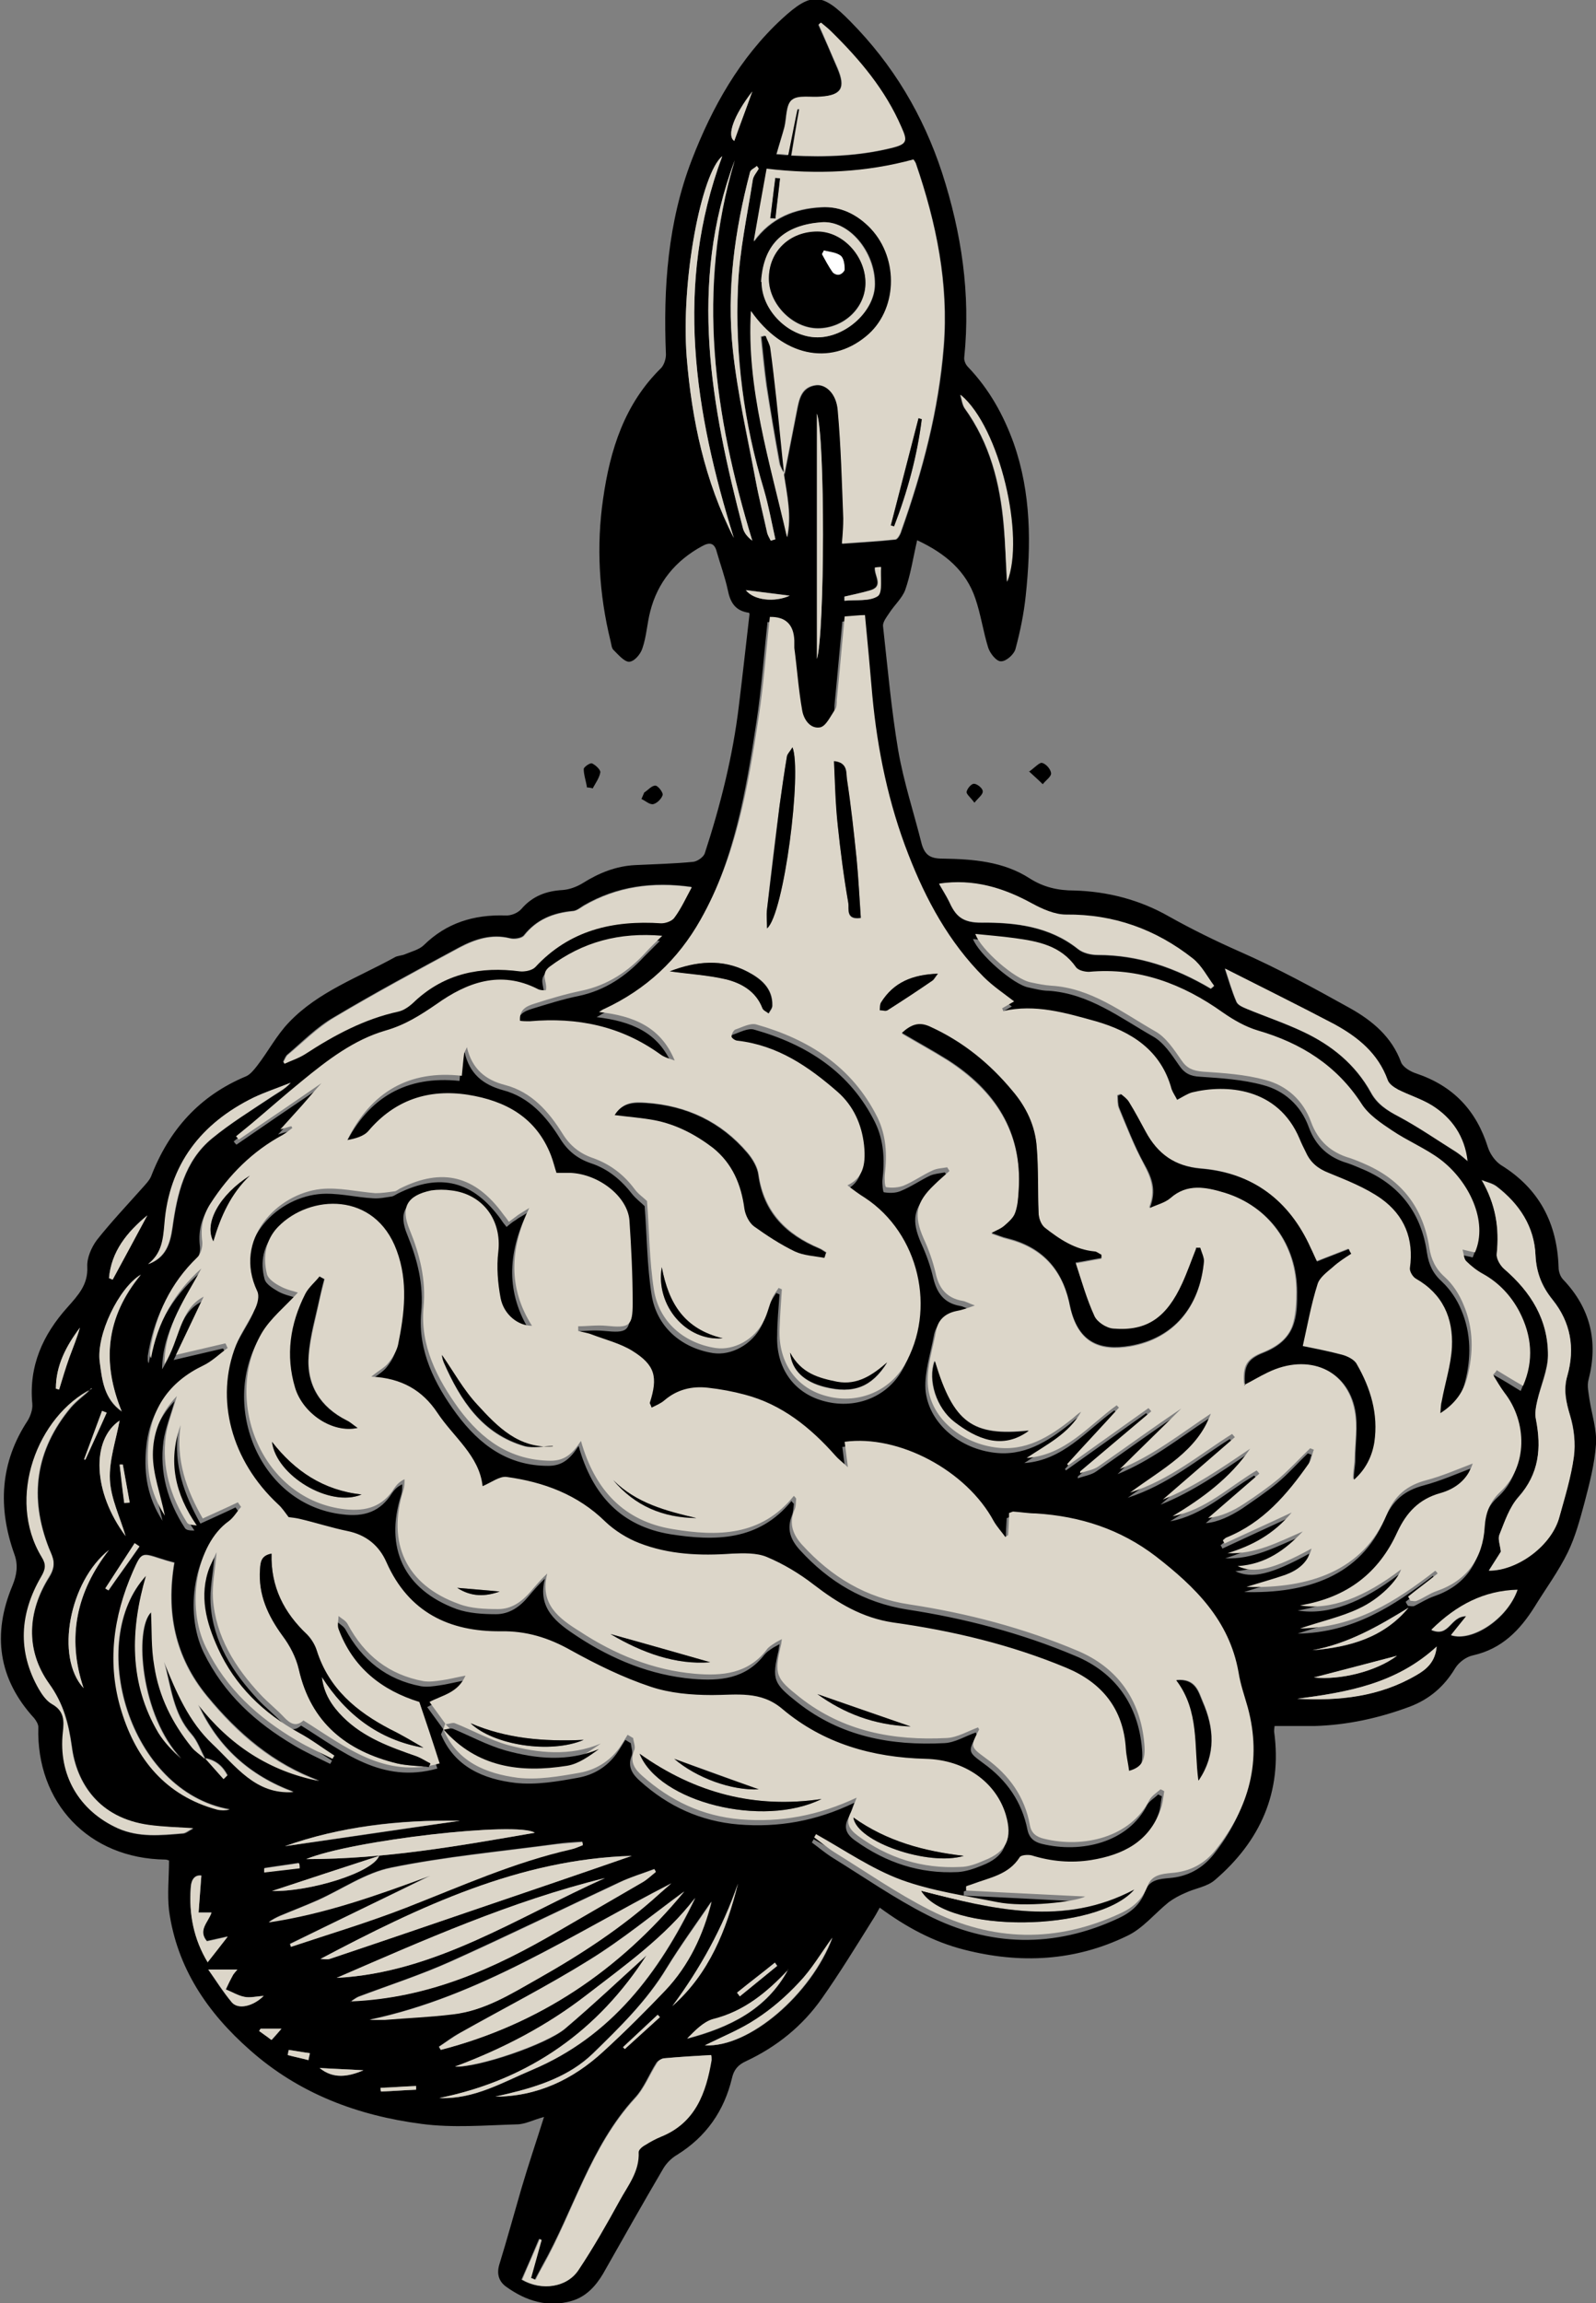 <svg xmlns="http://www.w3.org/2000/svg" viewBox="0 0 345.6 498.4"><rect x="0" y="0" width="345.6" height="498.4" fill="#808080" stroke="none"/><g><g id="Layer_1"><g><path d="M162.3,132.9c-.8,6.9-1.5,13.3-2.3,19.8-1.3,10.9-4,21.6-7.4,32-.3.8-1.6,1.7-2.5,1.8-4.2.4-8.3.5-12.5.7-4.2.2-7.9,1.7-11.4,3.9-1.3.8-2.9,1.4-4.4,1.5-3.5.2-6.5,1.3-8.9,4.1-.8.9-2.3,1.5-3.5,1.4-6.8-.2-12.7,1.6-17.6,6.4-1,1-2.7,1.4-4.1,2-.7.3-1.7.3-2.3.7-7.8,4.3-16.5,7.4-22.8,14-2.7,2.8-4.5,6.3-6.9,9.4-.7.9-1.5,1.9-2.4,2.3-10.1,4.2-16.7,11.6-20.6,21.7-.4.9-1.2,1.7-1.9,2.5-3.3,3.7-6.7,7.3-9.8,11.2-1.2,1.6-2.2,3.9-2.1,5.8.2,3.9-2,6.2-4.3,8.8-5.3,5.9-8.4,12.7-7.6,20.9.1,1.2-.4,2.6-1,3.6-6,9.1-6.5,18.8-2.9,28.9.9,2.4.5,4.6-.4,6.8-4.4,10.5-3.1,20.2,4.7,28.7.4.5.9,1.3.9,1.9-.5,16.4,10.9,28.5,27.5,28.7.3,0,.5.1.8.2,0,3.6-.4,7.3,0,10.8,1.7,12.4,8.3,22.1,17.5,30.2,10.7,9.5,23.4,14.2,37.2,16,6.8.9,13.7.3,20.6.1,1.8,0,3.6-1,5.9-1.6-1.7,5.4-3.4,10.4-4.9,15.5-1.6,5.5-3.1,11-4.8,16.5-.6,2.1,0,3.7,1.6,4.8,4.2,3,8.9,4.5,14.1,3,3.1-.9,5.2-3.2,6.8-5.9,4.3-7.6,8.6-15.2,13-22.7.7-1.2,1.8-2.3,3-3,6.3-3.9,10.2-9.5,11.9-16.6.4-1.8,1.3-2.9,3.1-3.7,6.6-3.1,12.2-7.6,16.4-13.6,3.8-5.4,7.3-11.1,10.8-16.7.6-.9,1.1-1.8,1.7-2.9,5.7,4.2,11.6,7.4,18.3,9.1,12.1,3.1,24,2.5,35.3-3,3.4-1.6,6-4.9,9-7.3,1.1-.8,2.4-1.5,3.6-2,2.1-1,4.7-1.3,6.4-2.8,9.8-8.4,14.6-19,12.8-32.1,0-.3,0-.5.1-1.2,2.9,0,5.7,0,8.6,0,7.1-.2,14-1.7,20.7-4.2,4.2-1.6,7.4-4.3,9.8-8.3.8-1.3,2.4-2.5,3.9-2.8,6.2-1.4,10.1-5.4,13.3-10.5,2.4-3.9,5.2-7.7,7.2-11.8,1.6-3.3,2.6-7,3.6-10.7,1.1-4.2,2.2-8.4,2.5-12.7.2-3.1-.9-6.4-1.4-9.6-.2-1.5-.6-3.1-.2-4.4,2.1-8.2.4-15.4-5.5-21.6-.6-.6-1-1.7-1-2.6-.3-9.6-4.2-17.1-12.5-22.2-1.2-.8-2.3-2.3-2.8-3.8-2.5-8-7.5-13.3-15.5-16-1.3-.4-2.9-1.4-3.3-2.4-2-5.5-6.2-9-11-11.7-7.9-4.4-15.8-8.7-24-12.3-5.2-2.3-10.3-4.8-15.3-7.6-6.3-3.6-13.3-5.4-20.5-5.6-3.5,0-6.6-.7-9.6-2.6-5.7-3.7-12.3-4.2-18.9-4.3-2.7,0-3.8-.8-4.5-3.1-1.7-6.8-3.9-13.4-5.1-20.3-1.5-8.9-2.3-18-3.3-27,0-.9.8-1.9,1.4-2.8,1.1-1.7,2.7-3.1,3.4-4.9,1.2-3.4,1.7-6.9,2.6-10.8,6.2,2.9,10.6,6.7,12.6,12.6,1.2,3.5,1.7,7.2,2.8,10.7.4,1.2,1.8,3,2.8,2.9,1.1,0,2.8-1.5,3.1-2.7,1-3.7,1.8-7.6,2.2-11.4,1.2-11.2,1.2-22.3-2.6-33.1-2.2-6.1-5.3-11.7-9.9-16.5-.5-.5-.9-1.4-.8-2.1,1.4-13.7-.6-26.9-4.8-39.9-4.1-12.5-10.6-23.4-19.9-32.8-6.1-6.2-8.4-6.4-14.8-.5-9.1,8.4-15.1,19.1-19.5,30.5-5.2,13.5-6.2,27.7-5.6,42.1,0,1-.4,2.2-1,2.9-8,7.8-11.1,17.8-12.6,28.3-1.5,10.3-.9,20.6,1.6,30.8.2.7.2,1.6.7,2,1,1,2.3,2.5,3.3,2.5,1.1,0,2.5-1.6,2.9-2.9.9-2.6,1-5.3,1.7-8,1.6-6.3,5.5-11,11.2-14.1,1.6-.9,2.7-.8,3.2,1.2.8,2.8,1.8,5.5,2.4,8.3.5,2.5,1.5,4.5,4.6,4.9ZM44.4,380.5c-1-.8-2.1-1.5-2.8-2.5-4.1-5.2-7.1-11-8.1-17.6-.6-3.8-.5-7.8-.7-11.6-3.8,3.7-2.2,22.7,6.5,31.7-1.9-1.7-3.7-3.5-4.9-5.6-6.5-10.9-6.1-22.4-2.7-34-13.1,14.2-3.8,46.8,18.1,50.6-.9.2-1.8.2-2.7,0-11.1-3-17.5-10.8-20.7-21.3-3.2-10.3-1.8-20.5,2.5-30.3,1.7-4,1.8-4,5.8-2.7.9.3,1.9.6,3.1.9-1.8,10.7.1,20.4,7.1,28.9,6.7,8.1,14.4,14.7,24.3,18.3-10.9-2.1-19.4-7.8-26.2-16.5,4.2,9.2,11.1,15.4,20.6,18.9-8.2.6-12.6-5.7-17.5-10.4-5.1-4.8-7.8-11.4-10.5-17.8,1.5,5.5,1.9,11.2,5.9,15.7,1.3,1.5,2,3.5,2.9,5.2,2.4.4,3.9,1.8,4.9,3.7-.3.3-.5.5-.8.8-1.3-1.5-2.7-3-4-4.5ZM169.8,102.7h0c.7,4.5,1.7,9,.7,13.6-3.7-16.2-8.8-32.2-7.8-48.9,6.7,9.7,16.9,12,24.9,5.5,6.8-5.6,7.3-16.8,1-23.4-2.9-3.1-6.5-4.9-10.7-4.6-5.8.3-10.9,2.3-14.6,7.4.9-5.2,1.8-10.4,2.8-15.7,10.9,1.3,21.5.8,31.8-2,.3.4.4.7.5.9,4.4,12.9,7.1,25.9,6,39.6-1.1,13.8-4.6,26.9-9.2,39.9-.2.7-.8,1.8-1.3,1.8-3.7.4-7.5.6-11.5.9.1-2.2.3-3.8.3-5.4-.3-7.8-.5-15.6-1.2-23.4-.3-3.6-2.6-5.7-4.7-5.5-3.3.4-3.7,3.1-4.2,5.6-.9,4.6-1.8,9.2-2.7,13.8ZM96,374.2c-1.2-1.6-2.3-3.2-3.5-4.8,2.8-1.5,6.1-1.9,7.8-5.7-2.1.4-3.6.8-5.1,1-1.3.2-2.7.4-4,.2-7.5-1.4-12.8-5.7-16.4-12.3-.4-.7-1.3-1.2-2-1.8,0,.9-.4,2,0,2.8,3.1,8.4,9.4,13.3,17.5,15.8,1.5,4.4,2.9,8.6,4.4,13.3-12.1,3.4-20.5-3.7-29.5-9.3-1.6,1.4-2.9.8-4.2-.7-1.6-1.7-3.5-3.2-5.1-4.9-5.5-5.9-9.8-12.5-10.3-20.8-.2-3.1.5-6.3.8-10-.7,1.4-1.1,2.3-1.5,3.2-2.4,6.2-.7,12,1.8,17.6,3.6,8.1,9.8,14,17.6,18.3,2.6,1.5,5.1,3.3,7.6,4.9-.1.2-.3.5-.4.7-2.6-1.3-5.3-2.5-7.8-4-8.3-4.9-15.2-11.1-19.6-20.1-4.3-8.9-2-22.3,4.9-27.3,1.1-.8,1.8-2,2.7-3.1-.2-.3-.5-.7-.7-1-2.5,1.2-5,2.3-7.6,3.5-3.5-6.2-5.9-12.8-4.8-20.2-2.9,7.8-1.2,14.9,3.5,21.7-.8,0-1.8,0-2.1-.6-3.7-5.7-5.5-12-4.6-18.8.4-2.7,1.5-5.4,2.4-8.6-3.7,3.8-5.2,8.3-5.2,12.7,0,4.2,1.5,8.3,2.6,13.2-3.3-5.1-4-10.1-3.6-15.3.6-8,4.5-13.7,11.9-17.2,1.9-.9,3.5-2.5,5.3-3.8-.2-.3-.3-.7-.5-1-3.4.8-6.8,1.6-10.7,2.5,2.2-4.6,4.2-8.7,6-12.6-5.3,2.7-5.1,9.4-8.5,14.6.1-8.4,4.7-14.3,8-20.7-5.9,5.2-9.6,11.6-10.9,19.4-.2-.3-.2-.6-.2-.8,0-.3,0-.5,0-.8,1.2-7.8,4.4-14.7,10.2-20.2.8-.8,1.2-2.3,1.1-3.4-.4-3.1.2-5.8,1.8-8.3,4-6.2,9.1-11.3,15.6-14.8.7-.4,1.4-1,2.1-1.5,0-.1-.1-.2-.2-.4-.8.2-1.5.4-2.4.7,1.7-1.8,3.2-3.5,4.7-5.2,1.5-1.7,3-3.4,4.2-4.8-5.8,3.9-11.8,8-17.9,12.2-.2-.2-.4-.4-.6-.7,1.1-.9,2.2-1.8,3.3-2.7,3.7-3.1,7.3-6.3,11-9.3,5.5-4.5,11.2-8.9,18.1-10.9,4.1-1.2,7.5-3.3,11-5.7,6.6-4.7,13.8-7.4,21.9-3.3.5.2,1.1.2,1.8.3.4-1.8-1.3-3.5.8-5.1,7.2-5.4,15.1-7.5,24.4-6.7-1.3,1.3-2.4,2.4-3.5,3.5-3.9,4.2-8.4,7.2-14,8.4-3.5.7-6.9,1.8-10.2,2.8-1.6.5-3.3,1.2-3.1,3.7.8,0,1.5.2,2.1.1,10.2-.9,19.7,1,28.2,7.1.9.7,2.1.9,3.2,1.4-3-7.3-9-9.6-16.4-10.5.7-.4.9-.5,1.2-.7,8.9-4.3,15.8-10.7,20.8-19.3,7.8-13.7,10.3-28.8,12.6-43.9,1.1-7.2,1.6-14.4,2.4-21.6q5,0,5.3,5.1c0,.5,0,1.1,0,1.6.5,4.5.9,9,1.7,13.5.3,2,1.6,4.2,3.9,3.7,1.3-.3,2.3-2.4,3.2-3.8.4-.5.4-1.4.4-2.1.6-6,1.1-11.9,1.7-18.1,1.6-.1,3.1-.2,4.4-.3.6,6.1,1,11.8,1.6,17.5,1.1,11.8,3.5,23.3,7.8,34.3,3.8,9.8,8.8,19,16.3,26.5,2,2,4.4,3.6,6.6,5.3-.9.5-1.7,1-2.6,1.5,0,.2.1.4.2.6,7-1.6,13.6.4,20.1,2.2,7.7,2.2,14.2,6.2,16.4,14.7.2.8.8,1.5,1.2,2.3,1.3-.6,2.2-1.3,3.2-1.6,7.4-1.8,18.6-1.2,23.3,10,.4,1,.9,2,1.4,3,1,2.2,2.6,3.4,4.9,4.4,3.9,1.6,8,3.2,11.4,5.6,5,3.5,7.1,8.7,6.2,15-.1.7.6,1.9,1.3,2.3,5.8,3.3,8.1,8.5,7.8,14.8-.2,3.9-1.4,7.8-2.2,11.7-.1.7-.1,1.4-.3,2.6,3.3-2.1,5-4.7,5.8-7.7,1.4-5.3,1.4-10.7-.8-15.8-.9-2.2-2.4-4.4-4.1-6-2-1.8-2.9-3.7-3.3-6.3-1.2-8.5-5.8-14.6-13.7-18-1.2-.5-2.3-1-3.5-1.4-4.1-1.2-6.9-3.7-8.4-7.8-1.7-4.7-5.3-7.9-9.9-9.1-4.4-1.2-9.1-1.5-13.6-1.8-2.1-.1-3.4-.7-4.6-2.5-1.6-2.3-3.3-4.9-5.6-6.2-7.2-4.1-13.9-9.3-22.6-9.9-1.4,0-2.9-.4-4.3-.7-3.4-.6-10.9-7.3-12.1-10.5,2.8.3,5.7.5,8.5.9,5.1.7,10,1.6,13.3,6.3.5.7,1.9,1.1,2.8,1,10.9-1,20.3,2.7,29,8.8,2.3,1.6,4.9,3.1,7.6,3.9,9.3,2.7,17,7.5,22.4,15.8,1.5,2.4,4.2,4.2,6.6,5.8,3.4,2.3,7.3,3.8,10.5,6.3,6.3,4.7,10.4,13.4,7.5,20.1-.7-.2-1.4-.3-2.7-.6.3,1.1.3,2,.8,2.5,1.1,1.1,2.3,2,3.7,2.8,3.5,1.9,6.1,4.7,7.8,8.1,2.7,5.2,3.2,10.6.8,16.1-2.1-1.3-3.9-2.4-5.7-3.4-.3.3-.6.6-.8,1,.8,1.3,1.6,2.7,2.5,3.9,4.9,6.3,5.1,16-1,21.5-2.2,2-3.1,4.4-3.3,7.5-.5,6.8-3.8,11.6-10.4,13.9-1.5.5-2.9,1.4-4.3,2.1-.4.2-1,0-1.4,0-.2-.3-.4-.6-.5-.9,2.1-1.7,4.3-3.3,6.4-5-.2-.2-.4-.4-.5-.6-8.5,6.5-17.3,12.3-29.3,12.5,4.7-1.6,8.9-2.5,12.7-4.3,4.6-2.1,8.4-6.2,9.2-8.5-8,6.1-15.3,8.9-21.9,7.8,10.3-1.7,17.1-7.1,21.1-15.9,1.9-4.2,4.6-7.1,9.3-8.4,3.2-.9,5.9-2.9,7-6.4-3.4,1.3-6.6,2.7-10,3.6-4.2,1.1-6.8,3.2-8.6,7.4-5.2,12.2-16.8,16.1-30.4,15.7,3.1-1,5.8-1.7,8.4-2.6,2.7-1,4.9-2.6,5.7-5.7-8.2,4.5-12.4,5.5-16,3.8,6.1-.5,10.3-3.6,14.1-7.5-5.3,2.2-10.3,5-16.3,4.7,5.3-1.6,10-4.1,13.9-8.8-5.2,2.4-9.8,4.5-14.5,6.7-.1-.2-.2-.5-.4-.7.3-.2.5-.5.8-.6,7.8-3.2,13.1-9.3,17.8-16,.6-.8.7-2,1.1-3-.3-.1-.5-.2-.8-.3-2.2,2.1-4.2,4.4-6.6,6.4-2.4,2-5.1,3.8-7.7,5.6-2.5,1.6-5.2,2.9-7.8,3.1,3.7-3.2,7.4-6.4,11.1-9.6-.2-.2-.4-.4-.6-.7-6,3.5-11.1,8.6-18.2,9.9,6.5-4,12.5-8.3,16.8-14.6-6.1,4.1-12.1,8.3-18.9,11,5.2-4.5,10.4-9,15.6-13.5l-.6-.7c-7,4.4-13.4,9.9-22.1,12.7,7-5.1,14.5-8.8,17.5-17.1-6.5,4.3-12.5,9.1-19.7,12,4.4-4.4,8.9-8.7,13.3-13.1-6.1,4.1-12,8.4-17.9,12.5-1.1.8-2.7,1-4,1.5,0-.1,0-.3,0-.4,5.1-4.3,10.3-8.7,15.4-13l-.6-.7c-5.8,4.1-11.6,8.3-17.4,12.4,0-.1-.1-.2-.2-.3,3.7-4.1,7.5-8.1,11.2-12.2l-.5-.5c-6.1,4.4-11.1,10.8-19.5,11.4,4.3-2.9,9.1-5.2,11.8-10-.7.4-1.3,1-1.9,1.5-4.9,3.9-10.1,7.2-16.8,6.2-7.7-1.1-14-6.8-14.5-13.7-.2-3.8,1.1-7.7,1.8-11.5.4-2.4,2-3.8,4.4-4.3,1.2-.3,2.3-.7,4-1.2-1.4-.5-2-.9-2.7-1-3.4-.6-5-2.7-5.8-6-.6-2.6-1.5-5.1-2.6-7.5-2.2-5-1.8-7.8,2.3-11.6,1.1-1,2.2-2,3.3-3l-.5-.8c-1.1.2-2.3.3-3.2.7-2.1,1-4.1,2.4-6.3,3.3-1.1.5-2.5.5-3.7.3-.2,0-.4-1.9-.3-2.8.5-4.2.3-8.4-1.6-12.3-5.4-10.9-14.8-16.9-26.2-20.1-1.3-.4-3.1.6-4.6,1.1-.4.1-.9,1-.8,1.5,0,.4.8.9,1.3.9,8.6,1,15.4,5.6,21.7,11.1,3.4,3,5.2,7,5.7,11.5.5,4.7-.5,7.1-3.6,8.7,1.3.9,2.5,1.8,3.8,2.7,11.7,7.7,15.5,24.2,8.5,36.3-3.4,5.9-10.4,8.5-17.2,6.5-6.3-1.8-10.1-7.2-9.8-14.2,0-2.9.3-5.9.5-8.8l-.7-.3c-.5.8-1,1.5-1.4,2.3-.7,1.6-1,3.3-1.8,4.8-2,4-6.5,6.5-10.5,5.9-6.9-1.1-12.2-5.7-13.3-12.6-1-6.3-1-12.8-1.5-19.2-.7-.7-1.8-1.5-2.7-2.6-2.4-3.1-5.3-5.5-9-6.7-2.9-1-5-2.7-6.6-5.3-3-4.8-6.7-9-12.4-10.5-4.3-1.2-7.2-3.5-8.3-8.2-.3.7-.6,1-.6,1.4-.2,1.4-.3,2.9-.5,4.8-11.4-1.2-19.7,3.5-24.8,13.9,1.7-.3,3.6-.8,4.6-2,5.7-6.7,13-9.1,21.5-7.8,8.2,1.2,14.8,4.9,18,13.1.5,1.2.8,2.5,1.2,3.8,1.1,0,2,0,2.9,0,6.3.2,12.6,5,12.9,10.3.4,6,.7,12,.7,17.9,0,5-.7,5.4-5.7,4.9-2-.2-4.1,0-6.1.1,0,.3,0,.7,0,1,1,.2,2,.4,3,.8,3,1.1,6.1,1.9,8.7,3.5,5,3.1,5.6,5.7,3.8,11.3,0,.2.2.5.4,1,1-.6,2-1,2.8-1.6,2.8-2.3,5.9-3.2,9.4-2.7,2.7.3,5.4.8,8,1.5,8.1,2.1,14.2,7.1,19.6,13.2.7.7,1.4,1.3,2.7,2.5-.3-2.4-.5-4-.7-5.5,11.7-1.7,26.3,6.2,32.3,17.2.7,1.2,1.6,2.3,2.5,3.4.2-.1.4-.3.6-.4,0-1.6.1-3.2.2-4.8.4-.1.7-.3.9-.3,1.6.1,3.2.4,4.9.4,9.6.5,18.3,3.4,26,9.3,8.5,6.6,16,13.8,17.9,25.1.4,2.6,1.3,5.1,2,7.6,3.1,11.4.3,21.6-6.9,30.7-2.4,3-5.6,4.8-9.6,5.1-2,.2-4.3.3-5.2,2.8-1,2.9-3.2,4.7-5.8,5.9-13.9,6.5-27.9,6.2-41.4-.7-7.1-3.6-13.7-8.2-20.5-12.4-1.6-1-3-2.2-4.5-3.3.1-.2.3-.5.4-.7,6.2,3.4,12,7.5,18.5,9.9,6.6,2.5,13.8,3.4,20.7,4.8,5.8,1.2,16.8,0,19.1-1.2-7.7-.4-16.8-.9-25.8-1.3,0-.3,0-.6,0-.9.5-.2,1-.3,1.4-.5,3.7-1.5,7.8-2.1,10.2-5.8.3-.5,1.8-.6,2.6-.4,4.2,1.3,8.5,1.8,12.9,1,6.9-1.1,12.5-3.9,15-10.9.5-1.2.5-2.6.8-4-.3-.1-.6-.3-.8-.4-.8.8-1.9,1.4-2.4,2.3-4.1,8.1-14.2,10.5-22.8,8.4-1.6-.4-2.7-1.2-3.1-3-1.2-6.1-4.5-10.8-9.5-14.4-3.4-2.5-3.4-2.5-1.5-6.2,0,0-.1-.3-.2-.5-2.3.8-4.5,2.2-6.8,2.3-11.5.6-22.4-1.4-31.8-8.8-5.2-4.1-5.6-4.9-4.1-11.3,0-.3.1-.7.2-1.3-.7.4-1.2.6-1.6.9-.6.4-1.2.8-1.7,1.4-4,5.2-9.6,5.7-15.5,5.2-9.1-.8-17.4-4.2-25-9.2-4.4-2.9-8.7-6-7-12.5-1.4,1.3-2.5,2.6-3.6,3.9-1.8,2.2-4.1,3.8-7,3.8-2.9,0-5.9-.2-8.5-1.1-11.4-4.2-15.7-13.2-12-24.8.2-.7.2-1.4.2-2.2-1.1.5-1.7,1.2-2.2,1.9-2.5,4-6,5.2-10.7,4.6-17.9-2-26.5-23.3-18.1-38,1.9-3.3,5.1-5.8,7.9-8.9-.9-.3-2.4-.6-3.7-1.3-1.2-.7-2.7-1.6-3-2.7-1-3.7-.3-7.4,2.4-10.2,6.9-7.1,21.1-7.7,25.7,5.1,2.4,6.7,1.7,13.6.3,20.4-.3,1.4-1.1,2.7-2,3.8-.8,1-2.1,1.7-3.8,3.1,6.6.3,11.1,3,14.3,7.8,3.5,5.3,9.1,9.3,9.8,15.9,1.9-.8,3.6-2.2,5.2-2,8,1.1,15.4,3.8,21.4,9.7,2,2,4.6,3.6,7.3,4.6,6.5,2.5,13.3,2.7,20.1,2.3,2.5-.2,5.3-.3,7.5.7,3.6,1.5,7.1,3.6,10.2,6,5.2,4,10.5,7.2,17.2,8.2,12.9,1.8,25.5,4.9,37.5,9.8,7.7,3.2,12.4,8.9,12.9,17.6,0,1.6.5,3.1.7,4.7,2.8-.8,3.6-2.3,3.3-5.8-.8-9.6-5.8-16.6-14.5-20.2-11.6-4.9-23.9-8.1-36.3-10-9.5-1.5-17-6-23.3-12.9-2-2.2-2.9-4.5-1.7-7.5.3-.8.3-1.7.4-2.5-.2-.2-.4-.4-.5-.6-7.1,8.7-16.6,8.7-26.2,7.2-10.5-1.7-16.9-8.3-19.9-19.1-1.9,2.9-3.6,4.3-6.6,4.3-8.7,0-14.8-4.5-19.8-11.2-4.8-6.5-8.4-13.7-7.7-21.9.6-6.1-.8-11.5-3-16.9-2-4.8-.5-7.4,4.7-8.5,1.4-.3,2.9-.2,4.3,0,7,.8,11.1,6.5,10.2,13.3-.4,3.3-.2,6.7.5,10,.7,3.6,3.8,6,6.8,6-5.1-8.2-4.8-16.6-.6-25.5-1.1.7-1.8,1-2.4,1.5-.7.4-1.3.9-2,1.5-.5-.6-.9-1.1-1.2-1.6-6.1-8.4-13.2-10.2-22.4-5.6-.4.2-.8.5-1.2.6-1.4.2-2.7.5-4.1.4-3.9-.2-7.9-1.3-11.8-.9-9.6,1-19.1,10.9-13.8,22.1.5,1,0,2.6-.4,3.7-1.2,2.7-3.1,5.2-4.2,8-4.6,11.8-1,25,9.1,34.4.9.9,1.6,1.9,2.3,2.8.8.1,1.7.2,2.5.4,3.4.9,6.8,1.9,10.2,2.6,4.1.8,6.9,3.1,8.5,6.8,4.7,10.8,13.6,15,24.7,14.9,5.6,0,10.4,1.4,15.2,4.1,5.5,3,11.3,5.8,17.3,7.9,4.2,1.4,8.8,1.8,13.3,1.8,5.3,0,10.5-1,15.2,3,8.8,7.5,19.4,10.5,31,10.8,8.6.2,15.2,5.1,17.4,12.1,1.5,5.1.2,8-4.7,9.9-1.7.7-3.5,1.3-5.2,1.4-8.2.4-15.5-2-22.2-6.8-2-1.4-2.6-2.9-1.4-5.1.5-.9.7-1.9,1.2-3.1-8.3,4-16.5,5.4-25.1,4.7-8.2-.7-15.2-3.9-21.3-9.4-1.6-1.4-2.8-3.1-1.8-5.5.3-.7-.1-1.8-.2-2.7-.4-.2-.8-.5-1.2-.7-.6,1-1.2,2-1.9,3-2.1,2.9-5,4.6-8.4,5.2-4.4.8-9.1,1.6-13.5,1.1-6.8-.8-13.1-3.4-16.1-10.5h0ZM320.8,255.3c1.1.5,2.4.7,3.3,1.4,4.9,3.8,8.1,8.7,8.4,14.9.2,3.8,1.4,6.8,3.7,9.6,3.9,4.9,4.9,10.5,3.2,16.4-.9,3.1-.3,5.7.6,8.7.9,2.8,1.2,6,.8,8.9-.6,4.3-2,8.6-3.1,12.9-1.7,6.2-9,11.8-15.3,11.7,1.1-1.7,2.1-3.2,2.6-4.1-.2-1.6-.7-2.8-.3-3.7,1.2-2.8,2.2-5.9,4.1-8.1,4.5-5,5-10.6,3.8-16.8-.3-1.3,0-2.8.3-4.1.7-3.2,2.2-6.5,2.3-9.7,0-7.7-3.7-13.8-9.5-18.8-.9-.7-1.7-2.2-1.6-3.2.6-5.6-.2-10.8-3.3-16.1ZM115,493c.3,0,.5.2.8.3.5-1,1.1-2,1.6-3,6.8-12,10.4-25.8,20-36.3,2-2.1,3.1-5.1,4.7-7.6.3-.5,1.1-.9,1.6-1,3.3-.3,6.6-.5,10.1-.7,0,.3.2.7.1,1.1-1.3,7.1-3.5,13.6-11,16.6-1.2.5-2.3,1.1-3.4,1.8-.6.4-1.4,1-1.4,1.5.2,4.1-2.3,7.2-4.1,10.5-2.7,5.1-5.6,10.2-8.9,15-2.6,3.8-8,4.6-12.2,2.1,1.3-2.9,2.6-5.9,3.8-8.8.1,0,.3.1.4.2-.8,2.8-1.5,5.5-2.3,8.3ZM61.6,230.2c-.1-.2-.2-.3-.3-.5.3-.5.5-1.2.9-1.5,3.3-2.8,6.4-6,10.1-8.1,8.9-5.3,18-10.2,27.1-15.1,3.4-1.8,7-3,11-2,.9.2,2.5,0,3-.6,2.8-3.5,6.4-4.9,10.6-5.3.8,0,1.6-.7,2.4-1.2,7.1-4.1,14.8-5.2,23.3-4-1.3,2.3-2.3,4.5-3.7,6.5-.5.8-1.9,1.4-2.9,1.3-10.5-.7-19.8,1.6-27.3,9.5-.7.7-2.3,1.1-3.3.9-8.5-1.1-16.2.4-22.7,6.4-1,1-2.3,2-3.6,2.3-7.4,1.6-13.9,5.1-20.2,9.2-1.4.9-3,1.4-4.5,2.1ZM177.3,5.3c.1,0,.3-.2.4-.3.7.6,1.5,1.2,2.2,1.9,6.2,6.1,11.7,12.7,15.2,20.7,1.3,2.9,1.3,3.6-1.8,4.4-7.2,1.8-14.5,2.1-22,1.7.6-3.5,1.1-6.8,1.7-10-.1,0-.3,0-.4,0-.7,3.2-1.3,6.5-2,9.9-.7,0-1.5-.1-2.5-.2.6-2.1,1.2-3.9,1.7-5.8.5-2,.3-4.8,1.6-5.9,1.4-1.1,4.1-.5,6.2-.7,4.6-.4,5.5-2,3.7-6.2-1.3-3.1-2.7-6.3-4.1-9.4ZM203.4,191.3c7.4-1.1,13.9.9,20.1,4.3,2.2,1.2,4.9,2.4,7.3,2.4,10.4-.1,19.4,3.2,27.5,9.5,1.9,1.5,3.1,3.9,4.6,5.9-.2.2-.4.4-.7.6-7.6-4.5-15.6-7.3-24.5-7.3-1.5,0-3.2-.4-4.3-1.3-6.2-4.9-13.6-5.8-20.8-5.7-4.3,0-5.7-1.5-7.1-4.6-.6-1.2-1.3-2.3-2.1-3.7ZM126.1,398.6c0,.2,0,.4.1.6-.8.3-1.7.7-2.5.9-12.4,2.8-23.9,8-35.7,12.6-8.2,3.2-16.7,5.7-25,8.5l-.2-.6c10.1-4.9,20.3-9.8,30.4-14.8-11.4,4.2-22.9,8.3-35,10.1.8-.6,1.6-1,2.5-1.4,2.7-1.1,5.5-2.2,8.2-3.4,5.3-2.4,10.3-5.9,15.8-7,11.8-2.4,23.8-3.5,35.7-5.1,1.9-.3,3.8-.4,5.7-.5ZM317.8,251.3c-.8-.7-1.6-1.4-2.5-2-4.1-2.6-8.2-5.4-12.5-7.7-2.5-1.3-4.7-2.7-6-5.2-3.3-6-8.4-10.2-14.6-13.1-4-1.9-8.2-3.3-12.3-5-.8-.3-1.9-.8-2.2-1.5-1-2.3-1.7-4.8-2.5-7.2,7.9,4,15.8,7.9,23.6,12,5.1,2.7,9.6,6.3,11.6,12.1.3.9,1.4,1.6,2.3,2.1,2.4,1.2,5.1,2,7.3,3.4,4.4,2.8,7.1,6.8,7.7,12.1ZM95.2,454c19.8-4,34.6-14.9,44.9-30.9-5.5,4.9-11.5,10.6-17.7,15.9-4.1,3.5-19,8.5-23.8,8.2,10.7-3.9,20.1-8.9,28.5-15.5,8.3-6.5,16.9-12.6,23.5-21-7.8,16.2-18.3,30-35.3,37.2-6.4,2.7-12.6,6.4-20,6.1ZM19.9,300.5c-1.5,1.4-3.2,2.6-4.5,4.1-7.7,9.2-9.1,19.5-4.7,30.6.8,2.1,1.6,3.5,0,6.1-4.7,7.4-5.3,15.7,0,23.1,3.1,4.3,4.2,8.6,4.9,13.6,1,7.8,5.9,15.5,16.8,17,3,.4,6,.4,9.5.7-1,.5-1.6,1.1-2.3,1.1-4.7.4-9.4.9-14-1.1-8.4-3.8-12.9-11.5-11.9-20.7.3-2.6.3-4.7-2.4-6.2-1.2-.7-2.1-2-2.8-3.2-4.7-8.2-4.1-16.4.5-24.3,1-1.7,1.1-2.7.1-4.3-7.7-12.7-.9-30.5,10.9-36.4ZM145.3,407.6c-.8.7-1.6,1.4-2.4,2.1-8.1,7.3-17.1,13.2-26.5,18.5-5.7,3.3-11.5,6.9-18.2,7.6-4.9.6-9.9.8-14.8,1.2-1.2,0-2.3,0-3.3,0,23.8-5,43.9-18.5,65.3-29.5ZM136.8,401.6c-10.6,3.6-21.8,7.5-33,11.3-10.8,3.7-21.6,7.3-32.4,11-.6.2-1.4,0-2,0,21.5-11.3,43.2-21.6,67.4-22.3ZM75.9,433.1c.9-.6,1.3-.9,1.8-1.1,6.7-2.5,13.5-4.7,19.9-7.6,12.2-5.5,24.3-11.4,36.5-17.1,2.4-1.1,5.1-1.9,7.6-2.9,0,.2.2.4.3.6-1,.8-1.9,1.6-3,2.3-6,3.5-12.1,7-18.1,10.5-13.7,8-27.9,14.6-45,15.2ZM72.9,428c18.7-8.1,37.8-16.6,58.1-21.6-19,8.5-36.8,20.5-58.1,21.6ZM95.4,443.6l-.4-.7c1.5-1,2.9-2.1,4.4-2.9,9.4-5.3,19.1-10.2,28.2-15.9,7.1-4.4,13.6-9.7,20.5-14.8-14.1,17.2-31.4,28.8-52.8,34.3ZM158.9,116.4c-6.3-12.3-9.1-25.6-10.2-39.1-1.3-16.7,3.2-39.9,7.7-43.5-10.4,27.9-6,55.3,2.5,82.6ZM164.9,61c.5-8.6,5.4-12.3,13-12.9,6-.5,11.7,6.4,11.6,13.4,0,5.7-6.2,11.4-12.4,11.5-6.2,0-12.1-5.8-12.1-12ZM66.3,402.3c9.9-4.1,46-8.2,49.5-5.7-16.2,2.8-32.3,5.7-49.5,5.7ZM107.2,453.7c.9-.2,1.7-.4,2.6-.6,6.8-1.6,13.4-3.8,18.5-8.7,5.9-5.7,11.7-11.4,16-18.5,3-4.9,6.4-9.6,9.7-14.4-1.8,7.3-4.9,13.8-10,19.2-4.3,4.5-8.8,9-13.4,13.2-6.6,6.1-14.3,9.8-23.5,9.8ZM159.1,34.7c-8.3,27.9-4.5,55.1,3.8,82.3-1-.7-1.7-1.6-2-2.6-6.9-26.4-11.9-52.9-1.8-79.7ZM163.9,35.9c.1.2.3.4.4.6-.5.8-1.2,1.6-1.3,2.5-1.2,7.7-2.9,15.4-3.2,23.1-.6,14.8,1.3,29.5,5.6,43.8,1.1,3.6,1.7,7.2,2.5,10.8-.3.1-.7.2-1,.3-.3-.6-.6-1.2-.8-1.8-.9-3.8-1.8-7.6-2.5-11.4-1.8-9.3-3.9-18.6-4.9-28-1.4-13,.4-25.9,3.7-38.5.1-.6,1-.9,1.5-1.4ZM32.2,273.5c2.9-2.3,3.2-5.2,3.5-8.7,1-12.8,7.9-21.7,19.3-27.3,2.6-1.3,5.3-2.1,8-3.2-1.3,1.4-2.8,2.2-4.2,3.1-4.4,2.9-8.9,5.7-12.9,9-5.9,4.9-7.5,12-8.5,19.2-.5,3.5-1.4,6.5-5.1,7.9ZM310,352.7c5.4-5.3,11.3-8.4,18.6-8.6-2.2,6.3-9.8,11.3-14.4,9.8,1-1.2,2-2.5,3.3-4.1-3.5,0-3.6,4.6-7.5,3ZM208,85.5c8.4,7,13.9,30.6,10,40.4-.2-4.2-.3-8.2-.7-12.2-.8-9.2-3-17.8-8.5-25.4-.5-.8-.6-1.8-.9-2.8ZM176.9,89.5c1.8,5.1,1.7,47.3,0,53.1v-53.1ZM280.9,367.6c10.8-1.4,21.4-3.2,30.2-11.3-.3,3.4-2.3,5-4.4,6.2-8,4.6-16.8,5.6-25.8,5.1ZM26.4,305.5c-3.9-2.7-4.3-6.9-4.8-10.7-.8-5.9,4.1-16,8.9-18.9-7.6,9.2-8.5,19-4.1,29.7ZM27.2,332.4c-7.1-9.5-7.5-20.8-1.3-25-.8,4.3-2.3,8.6-2.1,12.8.2,4.1,2.2,8.2,3.4,12.2ZM152.7,442.6c4.1-2.1,7.8-3.5,11.1-5.7,3.4-2.2,6.5-4.9,9.3-7.9,2.6-2.8,4.6-6.2,7.2-9.7-4.6,12.3-18,23.8-27.5,23.3ZM23.6,335.4c-7,9-9.2,18.9-5.5,29.9-6.2-6.7-3.1-23.1,5.5-29.9ZM61.7,399.5c11.8-4.2,24.7-5.8,37.9-5.5-12.9,1.9-25.7,3.8-37.9,5.5ZM45,424.6c-3-5.1-4.1-10.4-3.7-16.1,0-1.2.5-2.9,2.3-2.7-.2,2.8-.4,5.3-.6,8h2.8c-.7,2.1-3,3.8-1,6.2,1.4-.3,2.7-.6,4.5-1-1.6,2-2.9,3.7-4.3,5.5ZM170.7,426.2c-4.7,8.7-12.8,12.6-21.9,15,1.7-1.7,3.5-3.7,5.6-4.2,6.7-1.7,11.7-5.9,16.3-10.7ZM58.9,409.2c7.7-2.5,15.2-5,23.2-7.6-1.5,3.7-15.1,7.8-23.2,7.6ZM159.8,407.6c-2.5,10-6.2,19.5-14.2,26.5,6-8.1,10.9-16.9,14.2-26.5ZM284.2,357.1c7.7-1.4,14.3-5.2,20.8-9.2-5.4,6.5-12.8,8.6-20.8,9.2ZM24.4,276.9c-.3,0-.5-.2-.8-.3.5-5.8,3.9-9.9,8.3-13.6-2.5,4.6-5,9.2-7.5,13.9ZM57.1,431.9c-2.4,2.3-5.6,3-6.9,1.4-1.9-2.2-3.4-4.6-5.1-7.1h6.3c-.5.6-.7.8-.9,1.1-.6,1-1.1,2.1-1.6,3.2,1.3.6,2.6,1.4,4,1.6,1.3.2,2.6-.1,4.2-.2ZM189.5,122.8c.4,0,.8,0,1.2-.1-.2,2.2.4,5.5-.7,6.3-1.8,1.2-4.7.8-7.2,1,0-.3,0-.6,0-.9,1.8-.4,3.6-.8,5.4-1.3,3.3-.9,1-3.2,1.2-5ZM12.8,300.7l-.7-.2c0-5,2.2-9.2,5.2-13.2-.6,2.2-1.5,4.3-2.3,6.5-.8,2.3-1.5,4.6-2.2,6.9ZM302.5,358.3c-4.5,3.4-12.4,5.3-18,4.7,5.1-1.3,12-3.1,18-4.7ZM162.9,19.8c-1.5,4-2.7,7.3-3.9,10.7-1.7-1.1,0-5.6,3.9-10.7ZM69.2,447.5c3.2.2,6.3.3,9.5.5-3.3,1.4-6.5,2-9.5-.5ZM29.1,334c.4.2.7.5,1.1.7-2.2,3.2-4.5,6.3-6.7,9.5-.2-.1-.4-.3-.7-.4,2.1-3.2,4.2-6.5,6.3-9.7ZM171,128.9c-3.3,1.5-7.8,1-9.5-1.2,3.2.4,6,.7,9.5,1.2ZM22.1,305.3c.3.1.7.3,1,.4-1.5,3.4-3.1,6.8-4.6,10.2h-.3c1.3-3.6,2.6-7.1,3.9-10.6ZM160.2,432c-.2-.3-.4-.5-.6-.8,2.7-2.2,5.5-4.3,8.2-6.5.2.2.4.5.5.7-2.7,2.2-5.4,4.4-8.1,6.6ZM28.1,325.2c-.4,0-.8,0-1.2.1-.3-2.8-.6-5.5-1-8.3.2,0,.5,0,.7,0,.5,2.8,1,5.5,1.5,8.3ZM64.7,403.2c0,.3,0,.7.1,1-2.5.3-5,.6-7.5.9v-.9c2.4-.4,4.9-.7,7.4-1.1ZM135.3,443.4c-.1-.1-.3-.3-.4-.4,2.5-2.3,5-4.7,7.5-7,.2.2.3.4.5.5-2.5,2.3-5.1,4.6-7.6,6.9ZM82.5,452.6c0-.3,0-.5-.1-.8,2.6-.1,5.1-.3,7.7-.4,0,.3,0,.5,0,.8-2.5.1-5.1.3-7.6.4ZM67.1,444.3c0,.5-.2,1-.3,1.5-1.5-.4-3-.7-4.5-1.1,0-.4.1-.7.2-1.1,1.5.2,3,.5,4.6.7ZM58.8,441.4c-1-.7-1.8-1.3-2.6-1.9l.3-.5h4.5c-.8.9-1.3,1.5-2.1,2.4Z"></path><path d="M128.4,170.5c.6-1.1,1.4-2.2,1.6-3.4,0-.6-1.1-1.6-1.8-1.9-.4-.2-1.8.8-1.8,1.2,0,1.3.5,2.6.7,4,.4,0,.9.1,1.3.2Z"></path><path d="M222.8,166.9c1.3,1.2,2.2,2,3,2.8.6-.8,1.8-1.6,1.8-2.3,0-.9-1.1-2.1-1.9-2.3-.6-.2-1.6,1-2.9,1.9Z"></path><path d="M138.9,172.9c.9.4,1.8,1.3,2.6,1.1.8-.2,1.8-1.2,2-2,.1-.5-1-2-1.6-2-.8,0-1.6,1-2.4,1.5l-.6,1.4Z"></path><path d="M211,173.7c.9-1.1,1.9-1.8,1.8-2.5,0-.6-1.2-1.6-1.9-1.6-.6,0-1.5,1.1-1.6,1.8,0,.5.9,1.2,1.7,2.3Z"></path><path d="M96,374.2c3,7.1,9.3,9.6,16.1,10.5,4.4.5,9-.3,13.5-1.1,3.3-.6,6.3-2.4,8.4-5.2.7-1,1.3-2,1.9-3,.4.2.8.5,1.2.7.1.9.6,2,.2,2.7-1,2.5.2,4.1,1.8,5.5,6.1,5.4,13,8.7,21.3,9.4,8.6.7,16.8-.8,25.1-4.7-.5,1.3-.8,2.2-1.2,3.1-1.2,2.2-.6,3.6,1.4,5.1,6.6,4.9,14,7.2,22.2,6.8,1.8,0,3.6-.7,5.2-1.4,4.9-1.9,6.2-4.8,4.7-9.9-2.1-7-8.8-11.9-17.4-12.1-11.5-.3-22.1-3.3-31-10.8-4.7-4-9.9-3-15.2-3-4.5,0-9.1-.4-13.3-1.8-6-2-11.7-4.8-17.3-7.9-4.8-2.7-9.6-4.2-15.2-4.1-11.1.1-19.9-4.1-24.7-14.9-1.6-3.7-4.5-6-8.5-6.8-3.4-.7-6.8-1.8-10.2-2.6-.8-.2-1.7-.3-2.5-.4-.7-.9-1.4-2-2.3-2.8-10.1-9.4-13.7-22.7-9.1-34.4,1.1-2.8,2.9-5.2,4.2-8,.5-1.1.9-2.7.4-3.7-5.3-11.2,4.3-21.1,13.8-22.1,3.9-.4,7.9.6,11.8.9,1.3,0,2.7-.2,4.1-.4.4,0,.8-.4,1.2-.6,9.2-4.6,16.3-2.8,22.4,5.6.4.5.8,1,1.2,1.6.7-.5,1.3-1,2-1.5.6-.4,1.3-.8,2.4-1.5-4.2,8.9-4.6,17.3.6,25.5-3,0-6.1-2.4-6.8-6-.6-3.2-.9-6.7-.5-10,.8-6.8-3.3-12.5-10.2-13.3-1.4-.2-2.9-.2-4.3,0-5.3,1.1-6.7,3.7-4.7,8.5,2.2,5.4,3.6,10.8,3,16.9-.7,8.2,2.9,15.3,7.7,21.9,5,6.7,11.1,11.1,19.8,11.2,3,0,4.7-1.4,6.6-4.3,3,10.7,9.4,17.4,19.9,19.1,9.6,1.6,19.1,1.6,26.2-7.2.2.2.4.4.5.6-.1.8,0,1.7-.4,2.5-1.2,2.9-.3,5.3,1.7,7.5,6.3,6.9,13.8,11.5,23.3,12.9,12.5,1.9,24.7,5.1,36.3,10,8.6,3.6,13.7,10.6,14.5,20.2.3,3.5-.5,5-3.3,5.8-.2-1.6-.6-3.2-.7-4.7-.5-8.7-5.2-14.4-12.9-17.6-12-5-24.6-8-37.5-9.8-6.7-1-12-4.2-17.2-8.2-3.1-2.4-6.6-4.5-10.2-6-2.2-.9-5-.8-7.5-.7-6.9.5-13.7.2-20.1-2.3-2.6-1-5.3-2.7-7.3-4.6-6-5.9-13.4-8.6-21.4-9.7-1.5-.2-3.3,1.2-5.2,2-.7-6.6-6.3-10.6-9.8-15.9-3.2-4.8-7.7-7.5-14.3-7.8,1.7-1.4,3-2,3.8-3.1.9-1.1,1.7-2.5,2-3.8,1.4-6.8,2.2-13.7-.3-20.4-4.7-12.8-18.8-12.2-25.7-5.1-2.7,2.8-3.3,6.5-2.4,10.2.3,1.1,1.8,2.1,3,2.7,1.3.7,2.8,1,3.7,1.3-2.7,3-6,5.6-7.9,8.9-8.4,14.7.2,36,18.1,38,4.7.5,8.2-.6,10.7-4.6.5-.7,1.1-1.4,2.2-1.9,0,.7,0,1.5-.2,2.2-3.7,11.6.5,20.7,12,24.8,2.6,1,5.7,1.1,8.5,1.1,2.9,0,5.1-1.6,7-3.8,1.1-1.3,2.2-2.6,3.6-3.9-1.7,6.6,2.5,9.7,7,12.5,7.6,5,15.9,8.4,25,9.2,5.9.5,11.5,0,15.5-5.2.4-.6,1.1-1,1.7-1.4.4-.3.9-.5,1.6-.9-.1.6-.1,1-.2,1.3-1.5,6.4-1.1,7.2,4.1,11.3,9.4,7.4,20.3,9.4,31.8,8.8,2.3-.1,4.6-1.5,6.8-2.3,0,.2.3.4.2.5-1.9,3.7-1.9,3.7,1.5,6.2,5,3.6,8.4,8.3,9.5,14.4.3,1.8,1.4,2.6,3.1,3,8.5,2.1,18.7-.3,22.8-8.4.5-.9,1.6-1.6,2.4-2.3.3.1.6.3.8.4-.2,1.3-.3,2.7-.8,4-2.5,7-8.2,9.8-15,10.9-4.4.7-8.7.3-12.9-1-.8-.2-2.3-.1-2.6.4-2.4,3.8-6.5,4.4-10.2,5.8-.5.2-1,.3-1.4.5,0,.3,0,.6,0,.9,9,.5,18.1.9,25.8,1.3-2.3,1.2-13.2,2.4-19.1,1.2-7-1.4-14.1-2.4-20.7-4.8-6.5-2.4-12.4-6.5-18.5-9.9-.1.2-.3.5-.4.7,1.5,1.1,2.9,2.3,4.5,3.3,6.8,4.2,13.4,8.8,20.5,12.4,13.6,6.9,27.5,7.2,41.4.7,2.6-1.2,4.7-3,5.8-5.9.9-2.4,3.1-2.6,5.2-2.8,4-.3,7.2-2,9.6-5.1,7.2-9.1,10-19.2,6.9-30.7-.7-2.5-1.6-5-2-7.6-2-11.3-9.4-18.5-17.9-25.1-7.7-5.9-16.4-8.7-26-9.3-1.6,0-3.3-.3-4.9-.4-.2,0-.5.2-.9.3,0,1.6-.1,3.2-.2,4.8-.2.1-.4.3-.6.4-.8-1.1-1.8-2.2-2.5-3.4-5.9-11-20.6-18.8-32.3-17.2.2,1.6.4,3.1.7,5.5-1.3-1.2-2.1-1.8-2.7-2.5-5.4-6.1-11.6-11.1-19.6-13.2-2.6-.7-5.3-1.2-8-1.5-3.5-.4-6.7.4-9.4,2.7-.8.7-1.8,1.1-2.8,1.6-.2-.6-.4-.9-.4-1,1.8-5.6,1.2-8.2-3.8-11.3-2.6-1.6-5.8-2.4-8.7-3.5-1-.4-2-.5-3-.8,0-.3,0-.7,0-1,2,0,4.1-.3,6.1-.1,5,.5,5.7.1,5.7-4.9,0-6-.3-12-.7-17.9-.4-5.2-6.7-10.1-12.9-10.3-.9,0-1.8,0-2.9,0-.4-1.2-.7-2.5-1.2-3.8-3.2-8.2-9.8-11.8-18-13.1-8.5-1.3-15.8,1.1-21.5,7.8-1,1.2-2.9,1.7-4.6,2,5.1-10.4,13.4-15.2,24.8-13.9.2-1.9.3-3.3.5-4.8,0-.3.3-.6.6-1.4,1.1,4.7,4,7.1,8.3,8.2,5.7,1.5,9.4,5.7,12.4,10.5,1.6,2.6,3.7,4.3,6.6,5.3,3.7,1.3,6.7,3.6,9,6.7.8,1.1,2,1.9,2.7,2.6.5,6.5.5,12.9,1.5,19.2,1.1,6.9,6.4,11.5,13.3,12.6,4,.6,8.5-1.8,10.5-5.9.8-1.5,1.1-3.2,1.8-4.8.3-.8.9-1.5,1.4-2.3l.7.3c-.2,2.9-.4,5.9-.5,8.8-.2,7,3.5,12.4,9.8,14.2,6.8,2,13.7-.7,17.2-6.5,7.1-12.1,3.2-28.6-8.5-36.3-1.3-.8-2.5-1.7-3.8-2.7,3.1-1.5,4.1-4,3.6-8.7-.5-4.5-2.3-8.5-5.7-11.5-6.3-5.5-13-10.1-21.7-11.1-.5,0-1.3-.6-1.3-.9,0-.5.4-1.3.8-1.5,1.5-.5,3.3-1.5,4.6-1.1,11.3,3.2,20.7,9.1,26.2,20.1,1.9,3.9,2.1,8,1.6,12.3-.1,1,0,2.8.3,2.8,1.2.2,2.6.1,3.7-.3,2.2-.9,4.1-2.3,6.3-3.3,1-.5,2.2-.5,3.2-.7l.5.8c-1.1,1-2.3,2-3.3,3-4,3.8-4.5,6.6-2.3,11.6,1.1,2.4,2,4.9,2.6,7.5.7,3.3,2.4,5.4,5.8,6,.7.1,1.3.5,2.7,1-1.7.6-2.8,1-4,1.2-2.4.5-4,1.9-4.4,4.3-.7,3.8-2,7.7-1.8,11.5.4,7,6.8,12.6,14.5,13.7,6.7,1,11.9-2.3,16.8-6.2.6-.5,1.2-1.1,1.9-1.5-2.7,4.8-7.5,7.1-11.8,10,8.4-.6,13.4-7,19.5-11.4l.5.5c-3.7,4.1-7.5,8.1-11.2,12.2,0,.1.1.2.2.3,5.8-4.1,11.6-8.3,17.4-12.4l.6.7c-5.1,4.3-10.3,8.7-15.4,13,0,.1,0,.3,0,.4,1.3-.5,2.9-.7,4-1.5,5.9-4.1,11.8-8.4,17.9-12.5-4.4,4.4-8.9,8.7-13.3,13.1,7.2-2.9,13.2-7.7,19.7-12-3,8.2-10.5,11.9-17.5,17.1,8.7-2.8,15.1-8.3,22.1-12.7l.6.7c-5.2,4.5-10.4,9-15.6,13.5,6.8-2.7,12.8-6.9,18.9-11-4.3,6.3-10.3,10.7-16.8,14.6,7.1-1.3,12.3-6.4,18.2-9.9.2.2.4.4.6.7-3.7,3.2-7.4,6.4-11.1,9.6,2.7-.3,5.4-1.5,7.8-3.1,2.6-1.7,5.3-3.6,7.7-5.6,2.3-2,4.4-4.3,6.6-6.4.3.1.5.2.8.3-.4,1-.5,2.2-1.1,3-4.7,6.7-9.9,12.8-17.8,16-.3.1-.5.4-.8.6.1.2.2.5.4.7,4.7-2.2,9.4-4.3,14.5-6.7-3.9,4.7-8.6,7.2-13.9,8.8,6,.3,11-2.4,16.3-4.7-3.8,4-8,7.1-14.1,7.5,3.6,1.7,7.8.7,16-3.8-.8,3.1-3,4.7-5.7,5.7-2.6.9-5.2,1.6-8.4,2.6,13.6.4,25.3-3.5,30.4-15.7,1.7-4.1,4.4-6.3,8.6-7.4,3.4-.9,6.6-2.3,10-3.6-1.1,3.5-3.8,5.5-7,6.4-4.7,1.3-7.4,4.3-9.3,8.4-4,8.8-10.8,14.2-21.1,15.9,6.6,1.1,13.9-1.7,21.9-7.8-.8,2.4-4.6,6.4-9.2,8.5-3.8,1.8-8,2.7-12.7,4.3,12-.2,20.8-5.9,29.3-12.5.2.2.4.4.5.6-2.1,1.7-4.3,3.3-6.4,5,.2.3.4.6.5.9.5,0,1,.2,1.4,0,1.5-.6,2.8-1.6,4.3-2.1,6.6-2.3,10-7.1,10.4-13.9.2-3,1.1-5.4,3.3-7.5,6.1-5.6,5.9-15.2,1-21.5-.9-1.2-1.7-2.6-2.5-3.9.3-.3.6-.6.8-1,1.8,1.1,3.6,2.2,5.7,3.4,2.4-5.5,1.9-10.9-.8-16.1-1.8-3.4-4.4-6.2-7.8-8.1-1.3-.7-2.6-1.7-3.7-2.8-.5-.5-.5-1.4-.8-2.5,1.3.3,2,.5,2.7.6,2.9-6.7-1.3-15.4-7.5-20.1-3.2-2.4-7.1-4-10.5-6.3-2.4-1.6-5.1-3.4-6.6-5.8-5.4-8.3-13.1-13.1-22.4-15.8-2.7-.8-5.3-2.3-7.6-3.9-8.7-6.2-18.2-9.8-29-8.8-.9,0-2.3-.3-2.8-1-3.3-4.7-8.2-5.6-13.3-6.3-2.9-.4-5.7-.6-8.5-.9,1.1,3.3,8.6,9.9,12.1,10.5,1.4.3,2.9.6,4.3.7,8.7.5,15.4,5.8,22.6,9.9,2.3,1.3,4,3.9,5.6,6.2,1.2,1.8,2.5,2.3,4.6,2.5,4.6.3,9.2.6,13.6,1.8,4.6,1.2,8.2,4.4,9.9,9.1,1.5,4.1,4.3,6.6,8.4,7.8,1.2.4,2.4.9,3.5,1.4,7.9,3.5,12.4,9.5,13.7,18,.4,2.5,1.3,4.5,3.3,6.3,1.8,1.6,3.2,3.8,4.1,6,2.2,5.1,2.2,10.5.8,15.8-.8,3-2.5,5.6-5.8,7.7.1-1.2.1-1.9.3-2.6.7-3.9,2-7.8,2.2-11.7.3-6.3-2-11.5-7.8-14.8-.7-.4-1.4-1.6-1.3-2.3.9-6.3-1.2-11.4-6.2-15-3.4-2.4-7.5-4-11.4-5.6-2.3-.9-3.9-2.2-4.9-4.4-.5-1-1-2-1.4-3-4.7-11.1-15.9-11.8-23.3-10-1,.3-1.9.9-3.2,1.6-.4-.8-.9-1.5-1.2-2.3-2.3-8.5-8.8-12.5-16.4-14.7-6.5-1.8-13.1-3.8-20.1-2.2,0-.2-.1-.4-.2-.6.9-.5,1.7-1,2.6-1.5-2.2-1.7-4.6-3.3-6.6-5.3-7.5-7.5-12.5-16.7-16.3-26.5-4.3-11-6.7-22.6-7.8-34.3-.5-5.7-1-11.4-1.6-17.5-1.2,0-2.8.2-4.4.3-.6,6.2-1.1,12.2-1.7,18.1,0,.7,0,1.6-.4,2.1-1,1.4-1.9,3.5-3.2,3.8-2.2.4-3.6-1.8-3.9-3.7-.8-4.5-1.1-9-1.7-13.5,0-.5,0-1.1,0-1.6q-.2-5.2-5.3-5.1c-.8,7.2-1.3,14.5-2.4,21.6-2.3,15.2-4.9,30.3-12.6,43.9-4.9,8.7-11.8,15.1-20.8,19.3-.3.1-.6.3-1.2.7,7.4.8,13.4,3.2,16.4,10.5-1.1-.4-2.3-.7-3.2-1.4-8.5-6.1-17.9-8-28.2-7.1-.7,0-1.4,0-2.1-.1-.2-2.5,1.5-3.2,3.1-3.7,3.4-1.1,6.8-2.1,10.2-2.8,5.7-1.2,10.2-4.2,14-8.4,1-1.1,2.1-2.1,3.5-3.5-9.3-.8-17.2,1.3-24.4,6.7-2.1,1.6-.4,3.3-.8,5.1-.6,0-1.3,0-1.8-.3-8.1-4.1-15.3-1.4-21.9,3.3-3.5,2.4-6.8,4.5-11,5.7-6.9,2-12.6,6.4-18.1,10.9-3.7,3-7.3,6.2-11,9.3-1.1.9-2.2,1.8-3.3,2.7.2.2.4.4.6.7,6.1-4.1,12.1-8.2,17.9-12.2-1.2,1.3-2.7,3.1-4.2,4.8-1.5,1.7-3.1,3.4-4.7,5.2.8-.2,1.6-.5,2.4-.7,0,.1.1.2.2.4-.7.5-1.4,1.1-2.1,1.5-6.5,3.5-11.6,8.6-15.6,14.8-1.7,2.6-2.2,5.3-1.8,8.3.1,1.1-.3,2.7-1.1,3.4-5.8,5.6-9,12.4-10.2,20.2,0,.3,0,.5,0,.8,0,.2,0,.5.2.8,1.4-7.7,5-14.2,10.9-19.4-3.4,6.4-7.9,12.3-8,20.7,3.4-5.2,3.2-11.9,8.5-14.6-1.8,3.8-3.8,8-6,12.6,3.9-.9,7.3-1.7,10.7-2.5.2.3.3.7.5,1-1.8,1.3-3.4,2.9-5.3,3.8-7.3,3.5-11.3,9.2-11.9,17.2-.4,5.2.3,10.2,3.6,15.3-1-4.9-2.6-9-2.6-13.2,0-4.4,1.5-8.9,5.2-12.7-.9,3.2-2,5.9-2.4,8.6-.9,6.8,1,13.1,4.6,18.8.3.5,1.3.5,2.1.6-4.7-6.8-6.3-13.9-3.5-21.7-1.1,7.5,1.3,14.1,4.8,20.2,2.6-1.2,5.1-2.3,7.6-3.5.2.3.5.7.7,1-.9,1-1.6,2.3-2.7,3.1-7,5-9.3,18.4-4.9,27.3,4.4,9,11.3,15.2,19.6,20.1,2.5,1.5,5.2,2.7,7.8,4,.1-.2.3-.5.4-.7-2.5-1.6-5-3.5-7.6-4.9-7.8-4.3-13.9-10.2-17.6-18.3-2.5-5.5-4.2-11.4-1.8-17.6.4-.9.8-1.8,1.5-3.2-.3,3.8-1,6.9-.8,10,.6,8.3,4.8,14.9,10.3,20.8,1.6,1.7,3.5,3.2,5.1,4.9,1.4,1.5,2.7,2.1,4.2.7,9,5.6,17.5,12.7,29.5,9.3-1.5-4.7-2.9-8.9-4.4-13.3-8.1-2.5-14.4-7.4-17.5-15.8-.3-.8,0-1.9,0-2.8.7.6,1.6,1,2,1.8,3.6,6.7,8.9,10.9,16.4,12.3,1.3.2,2.7,0,4-.2,1.5-.2,3-.6,5.1-1-1.7,3.8-5,4.2-7.8,5.7,1.2,1.6,2.3,3.2,3.5,4.8.7,0,1.5-.4,2-.2,3.8,1.5,7.5,3.6,11.4,4.7,6.7,1.8,13.5,2.5,20.2-.3-2.2,1.5-4.5,3.2-6.9,3.6-10.1,1.6-19.5.4-26.8-7.9ZM269.4,299.7c-.4-4.2.5-5.7,4.1-7.1,3.2-1.3,5.8-3.2,6.6-6.7.5-2.1.6-4.3.6-6.4,0-10.1-6-18.5-15.7-21.5-4-1.2-8.1-2-11.8,1.2-1.2,1-2.9,1.4-4.4,2.1,1.5-3.7.4-6.5-1.2-9.5-2.1-3.9-3.7-8-5.4-12.1-.3-.8-.2-1.8-.3-2.7.2-.1.4-.2.7-.3.6.6,1.3,1.1,1.7,1.7,1.3,2.1,2.5,4.3,3.6,6.4,2.6,4.8,6.3,7.5,12,8,11.2.9,19.1,6.9,23.7,17.1.4,1,.9,1.9,1.4,3,2.4-.9,4.7-1.8,6.9-2.7.2.3.4.6.5,1-1.3,1-2.7,1.8-4,2.9-1.2,1.1-2.8,2.3-3.3,3.7-1.3,4.4-2.2,9-3.2,13.4,2.5.5,5.6,1.1,8.6,1.9,1.1.3,2.5,1,3.1,2,3,5.2,4.7,10.9,3.8,16.9-.5,3.1-1.9,5.9-4.4,8.1-.1-1.5.3-3,.3-4.4.1-3.5.7-7.1,0-10.5-1.7-9-10.3-12.6-19-8.3-1.7.8-3.3,1.8-5.1,2.7ZM259,270.2c.3,0,.6,0,.9,0,.3,1,.9,1.9.8,2.9-.9,9.9-6.7,16.7-16,18.3-6.5,1.1-11-.8-12.8-7.8-.2-.6-.3-1.2-.4-1.8-1.7-7.3-6.1-11.9-13.5-13.7-.9-.2-1.7-.6-3.3-1.1,1.3-.7,2.1-1,2.7-1.5.9-.8,2.1-1.7,2.4-2.8.6-1.6.7-3.4.8-5.1.8-12.6-5.2-21.5-15.4-28.1-3.2-2-6.5-3.8-9.9-5.8,2-1.8,3.7-2.4,6.2-1.3,7,3.2,12.8,7.9,17.7,13.8,3,3.6,5,7.7,5.3,12.3.3,4.7.1,9.4.4,14.1,0,1.2.6,2.7,1.4,3.3,3.2,2.4,6.5,4.6,10.7,5.1.5,0,1,.5,1.5.7,0,.2,0,.4,0,.7-1.9.3-3.7.7-5.6,1,1.4,3.9,2.4,7.9,4.1,11.6.6,1.3,2.7,2.6,4.1,2.7,7.3.6,11.6-2.4,14.9-9.8,1.1-2.5,2-5,3-7.5ZM69.7,362.9c.4,3.6,2.1,6.3,4.6,8.7,4.5,4.4,10.2,6.5,16,8.5,1,.4,1.9,1,2.9,1.5,0,.3-.2.5-.3.8-2.3-.3-4.7-.3-6.9-.8-11-2.7-18.6-8.8-21.3-20.4-.6-2.5-2-5.1-3.5-7.2-3.2-4.3-5.2-8.9-4.9-14.4.1-1.5.2-3,2.5-3.4-.2,7.1,2.7,12.8,7.7,17.5,1,.9,1.7,2.2,2.1,3.5,2.6,8.2,8.6,13.2,15.9,17,2.4,1.3,4.8,2.7,7.2,4-9.7-1.7-16.8-7.2-22-15.3ZM178.9,271.1c-.1.3-.2.7-.3,1-2.1-.4-4.5-.5-6.4-1.4-3.1-1.5-6-3.3-8.8-5.4-1.1-.8-1.9-2.4-2.1-3.8-.8-5.2-2.6-9.8-6.8-13.2-3.8-3-7.9-5.1-12.7-6-2.7-.5-5.5-.7-8.6-1.1,1.8-2.9,4.4-2.8,6.8-2.6,8.7.6,16.2,4.1,21.9,10.8,1.1,1.3,2.2,3.1,2.4,4.8,1.2,8.1,6.1,12.9,13.2,15.9.5.2,1,.6,1.5.9ZM69.2,276.2c.4.2.7.4,1.1.6-.3,1.4-.7,2.7-1,4.1-.8,4.1-2.1,8.3-2.4,12.4-.5,6.4,2.5,11.2,8.3,14.1.7.4,1.3.9,2.3,1.6-5.4,1.1-11.8-3.1-13.5-8.7-2.1-7-1.1-13.9,2.2-20.3.7-1.4,2-2.6,3.1-3.8ZM166.1,200.9c0-1.4-.1-2.8,0-4.2.8-7.5,1.7-14.9,2.7-22.3.5-3.6,1-7.2,1.6-10.7.1-.6.7-1.1,1.2-2,2.1,5.2-1.9,36.1-5.5,39.2ZM245.6,408.9c-7.9,9.2-40.4,9.6-46.1.3,15.6,4,30.9,7.7,46.1-.3ZM180.6,164.8c3.1.2,2.6,2.5,2.8,3.9.8,5.7,1.5,11.5,2.1,17.3.4,4.2.6,8.4.9,12.7-3.3.5-2.6-2-2.7-3.2-.9-5.6-1.7-11.2-2.3-16.9-.4-4.5-.5-9-.8-13.7ZM177.9,389.3c-12.7,6.3-35.2.7-39.4-9.8,12.1,8.7,25.1,11.9,39.4,9.8ZM145.1,210.2c5.6-2.2,11.4-2.8,16.9.1,2.7,1.4,5.4,3.5,5.3,7.3,0,.6-.5,1.2-.8,1.7-.5-.4-1.1-.6-1.3-1.1-1.5-3.7-4.6-5.4-8-6.3-3.9-.9-7.9-1.2-12-1.7ZM259.6,385.2c-1-7.3.2-15-4.8-21.7,4.2-.4,4.8,2.6,5.7,4.7,2.4,5.7,2.9,11.4-.8,16.9ZM202.4,294.6c4,13.2,8.1,16.2,20.3,14.9-5.7,4.3-11.4,1.7-16.1-1.9-3.9-3-5.8-8.9-4.3-13.1ZM208.7,401.6c-7.6,2.3-23.2-3-23.9-8.3,7.3,5.2,15.4,7.3,23.9,8.3ZM119.7,313c-2,0-4.2.5-6.1,0-9.2-2.6-13.9-9.9-17.5-18.1-.3-.7-.4-1.5-.4-1.6,2.4,3.4,4.7,7.5,7.7,10.8,4.3,4.7,8.9,9.4,16.3,9ZM78.3,323.4c-6.9,2.9-18.6-4.1-19.4-11.4,4.9,6.3,11.1,10.5,19.4,11.4ZM203.1,210.7c-.6.9-.8,1.3-1.2,1.5-3.2,2.2-6.4,4.3-9.7,6.4-.4.3-1.1,0-1.7,0,0-.6,0-1.3.3-1.7,2.7-4.3,6.7-6,12.3-6.2ZM171.1,292.8c2.4,4.5,6.3,5.5,10.2,6.3,4.3.8,7.7-1.4,10.8-4.2-3.3,5.3-7.3,6.8-13.5,5.3-4.4-1.1-7.1-3.6-7.5-7.3ZM126.4,376.5c-7.3,3.1-19.6,1.1-24.5-3.6,7.7,3.3,15.7,4,24.5,3.6ZM156.5,289.6c-7.9.7-14.6-7.1-13.2-15.4,1.5,7.9,4.9,13.4,13.2,15.4ZM132.2,353.6c7.6,2.1,15,4.2,21.6,6.1-7.4.6-14.7-2-21.6-6.1ZM146,380.6c6.2,2.2,12,4.3,18.3,6.6-5.8.3-13.5-2.4-18.3-6.6ZM46.2,268.6c-2.1-3.9,1.4-10.1,7.9-14.2-4.2,3.9-6.4,8.9-7.9,14.2ZM177,366.6c6.4,2.2,13,4.5,20.2,7-8.1-.3-14.5-2.9-20.2-7ZM132.8,320.3c5,5,11.4,6.6,18,8.2-7.2,0-13.3-2.6-18-8.2ZM99,343.6c3.4.3,6.2.5,9.2.8-3.1,1.1-6.1,1.2-9.2-.8Z" fill="#dcd6c9"></path><path d="M169.8,102.7c.9-4.6,1.8-9.2,2.7-13.8.5-2.5.9-5.2,4.2-5.6,2.1-.2,4.4,1.8,4.7,5.5.7,7.8.9,15.6,1.2,23.4,0,1.6-.1,3.2-.3,5.4,4-.3,7.8-.5,11.5-.9.5,0,1.1-1.1,1.3-1.8,4.6-12.9,8.1-26.1,9.2-39.9,1.1-13.8-1.6-26.8-6-39.6,0-.2-.3-.5-.5-.9-10.3,2.8-20.8,3.3-31.8,2-1,5.4-1.9,10.6-2.8,15.7,3.7-5.1,8.8-7.1,14.6-7.4,4.2-.2,7.8,1.6,10.7,4.6,6.3,6.7,5.8,17.9-1,23.4-7.9,6.5-18.1,4.2-24.9-5.5-1,16.7,4.1,32.7,7.8,48.9,1-4.6,0-9.1-.7-13.7-.3-.8-.9-1.6-1-2.4-1-5.5-1.9-11-2.8-16.6-.5-3.5-.8-7.1-1.2-10.7.3,0,.6-.2.9-.2.3.9.9,1.8,1,2.7.5,3.6.9,7.2,1.3,10.8.6,5.5,1.2,11,1.7,16.5ZM193.6,113.9c-.2,0-.5-.1-.7-.2,2-7.7,4-15.5,6-23.2.2,0,.5.1.7.2-1,8-3.1,15.7-6,23.2ZM167.9,47.3c-.4,0-.7,0-1.1-.1.4-2.9.7-5.8,1.1-8.7.3,0,.7,0,1,.1-.3,2.9-.7,5.8-1,8.7Z" fill="#dcd6c9"></path><path d="M320.8,255.3c3.1,5.3,3.9,10.5,3.3,16.1-.1,1,.8,2.5,1.6,3.2,5.8,5,9.6,11,9.5,18.8,0,3.2-1.5,6.4-2.3,9.7-.3,1.3-.6,2.8-.3,4.1,1.2,6.2.7,11.7-3.8,16.8-2,2.2-3,5.3-4.1,8.1-.4.9.1,2.1.3,3.7-.6.9-1.6,2.5-2.6,4.1,6.3,0,13.7-5.5,15.3-11.7,1.2-4.3,2.5-8.5,3.1-12.9.4-2.9,0-6.1-.8-8.9-.9-3-1.5-5.7-.6-8.7,1.7-6,.7-11.6-3.2-16.4-2.3-2.9-3.5-5.8-3.7-9.6-.2-6.2-3.5-11.2-8.4-14.9-.9-.7-2.2-1-3.3-1.4Z" fill="#dcd6c9"></path><path d="M115,493c.8-2.8,1.5-5.5,2.3-8.3-.1,0-.3-.1-.4-.2-1.3,3-2.6,5.9-3.8,8.8,4.3,2.5,9.7,1.7,12.2-2.1,3.2-4.8,6.1-9.9,8.9-15,1.8-3.3,4.3-6.3,4.1-10.5,0-.5.8-1.2,1.4-1.5,1.1-.7,2.2-1.3,3.4-1.8,7.5-3,9.8-9.5,11-16.6,0-.4,0-.9-.1-1.1-3.5.2-6.8.4-10.1.7-.6,0-1.3.5-1.6,1-1.6,2.5-2.7,5.4-4.7,7.6-9.7,10.5-13.3,24.3-20,36.3-.6,1-1.1,2-1.6,3-.3,0-.5-.2-.8-.3Z" fill="#dcd6c9"></path><path d="M61.6,230.2c1.5-.7,3.1-1.2,4.5-2.1,6.3-4.1,12.8-7.6,20.2-9.2,1.3-.3,2.6-1.3,3.6-2.3,6.5-6,14.2-7.5,22.7-6.4,1.1.1,2.6-.2,3.3-.9,7.4-8,16.8-10.2,27.3-9.5,1,0,2.4-.5,2.9-1.3,1.4-1.9,2.4-4.1,3.7-6.5-8.5-1.2-16.2-.1-23.3,4-.8.5-1.6,1.1-2.4,1.2-4.3.4-7.9,1.8-10.6,5.3-.5.6-2.1.9-3,.6-4-1-7.6.2-11,2-9.1,4.9-18.2,9.8-27.1,15.1-3.7,2.2-6.8,5.4-10.1,8.1-.4.4-.6,1-.9,1.5.1.2.2.3.3.5Z" fill="#dcd6c9"></path><path d="M44.3,380.5c-1-1.8-1.6-3.8-2.9-5.2-4-4.5-4.4-10.3-5.9-15.7,2.6,6.5,5.4,13,10.5,17.8,5,4.7,9.3,11,17.5,10.4-9.4-3.5-16.4-9.7-20.6-18.9,6.8,8.7,15.4,14.4,26.2,16.5-10-3.6-17.7-10.2-24.3-18.3-7-8.5-8.9-18.2-7.1-28.9-1.2-.3-2.1-.6-3.1-.9-4-1.3-4-1.3-5.8,2.7-4.3,9.8-5.7,20-2.5,30.3,3.2,10.4,9.6,18.3,20.7,21.3.8.2,1.8.2,2.7,0-21.9-3.9-31.2-36.4-18.1-50.6-3.4,11.7-3.7,23.2,2.7,34,1.3,2.1,3.1,3.9,4.9,5.6-8.7-9-10.3-28-6.5-31.7.2,3.8,0,7.7.7,11.6,1,6.6,3.9,12.4,8.1,17.6.8,1,1.9,1.6,2.8,2.5h0Z" fill="#dcd6c9"></path><path d="M177.3,5.3c1.4,3.1,2.7,6.3,4.1,9.4,1.8,4.3.9,5.9-3.7,6.2-2.1.2-4.9-.4-6.2.7-1.3,1-1.1,3.9-1.6,5.9-.5,1.8-1.1,3.6-1.7,5.8,1,0,1.8.1,2.5.2.7-3.4,1.3-6.6,2-9.9.1,0,.3,0,.4,0-.6,3.3-1.1,6.5-1.7,10,7.6.4,14.9.1,22-1.7,3.1-.8,3.1-1.5,1.8-4.4-3.5-8.1-9-14.6-15.2-20.7-.7-.7-1.5-1.3-2.2-1.9-.1,0-.3.2-.4.3Z" fill="#dcd6c9"></path><path d="M203.4,191.3c.8,1.4,1.5,2.5,2.1,3.7,1.4,3.1,2.8,4.7,7.1,4.6,7.2,0,14.7.8,20.8,5.7,1.1.9,2.9,1.3,4.3,1.3,8.9,0,16.9,2.8,24.5,7.3.2-.2.4-.4.7-.6-1.5-2-2.7-4.4-4.6-5.9-8-6.3-17.1-9.6-27.5-9.5-2.4,0-5.1-1.2-7.3-2.4-6.2-3.4-12.7-5.4-20.1-4.3Z" fill="#dcd6c9"></path><path d="M126.1,398.6c-1.9.2-3.8.3-5.7.5-11.9,1.6-24,2.7-35.7,5.1-5.5,1.1-10.5,4.6-15.8,7-2.7,1.2-5.4,2.2-8.2,3.4-.9.4-1.7.8-2.5,1.4,12.2-1.8,23.6-5.9,35-10.1-10.1,4.9-20.3,9.8-30.4,14.8l.2.6c8.4-2.8,16.8-5.3,25-8.5,11.8-4.6,23.3-9.8,35.7-12.6.9-.2,1.7-.6,2.5-.9,0-.2,0-.4-.1-.6Z" fill="#dcd6c9"></path><path d="M317.8,251.3c-.6-5.4-3.4-9.4-7.7-12.1-2.3-1.4-4.9-2.2-7.3-3.4-.9-.5-2-1.2-2.3-2.1-2.1-5.8-6.5-9.3-11.6-12.1-7.8-4.1-15.7-8-23.6-12,.8,2.4,1.5,4.9,2.5,7.2.3.7,1.3,1.1,2.2,1.5,4.1,1.7,8.3,3.1,12.3,5,6.1,2.9,11.2,7,14.6,13.1,1.4,2.5,3.5,3.9,6,5.2,4.3,2.3,8.3,5.1,12.5,7.7.9.6,1.7,1.3,2.5,2Z" fill="#dcd6c9"></path><path d="M95.2,454c7.4.3,13.6-3.4,20-6.1,17.1-7.2,27.5-21,35.3-37.2-6.5,8.5-15.2,14.6-23.5,21-8.4,6.5-17.8,11.5-28.5,15.5,4.8.2,19.6-4.8,23.8-8.2,6.3-5.3,12.2-10.9,17.7-15.9-10.3,16-25.1,26.9-44.9,30.9Z" fill="#dcd6c9"></path><path d="M19.9,300.5c-11.8,5.9-18.6,23.7-10.9,36.4,1,1.6.9,2.6-.1,4.3-4.6,7.9-5.2,16.1-.5,24.3.7,1.2,1.7,2.6,2.8,3.2,2.7,1.5,2.7,3.6,2.4,6.2-1,9.2,3.5,16.9,11.9,20.7,4.5,2,9.2,1.5,14,1.1.6,0,1.2-.6,2.3-1.1-3.5-.2-6.5-.3-9.5-.7-11-1.5-15.8-9.1-16.8-17-.7-5-1.8-9.3-4.9-13.6-5.2-7.3-4.6-15.7,0-23.1,1.7-2.7.9-4.1,0-6.1-4.4-11.1-3-21.3,4.7-30.6,1.3-1.5,3-2.7,4.5-4.1Z" fill="#dcd6c9"></path><path d="M145.3,407.6c-21.4,11-41.5,24.5-65.3,29.5,1,0,2.2,0,3.3,0,4.9-.4,9.9-.6,14.8-1.2,6.8-.8,12.5-4.4,18.2-7.6,9.4-5.3,18.5-11.2,26.5-18.5.8-.7,1.6-1.4,2.4-2.1Z" fill="#dcd6c9"></path><path d="M136.8,401.6c-24.2.7-45.9,10.9-67.4,22.3.6,0,1.4.2,2,0,10.8-3.6,21.6-7.3,32.4-11,11.2-3.8,22.4-7.6,33-11.3Z" fill="#dcd6c9"></path><path d="M75.9,433.1c17.1-.7,31.3-7.2,45-15.2,6-3.5,12.1-7,18.1-10.5,1.1-.6,2-1.5,3-2.3,0-.2-.2-.4-.3-.6-2.5.9-5.2,1.7-7.6,2.9-12.2,5.7-24.2,11.6-36.5,17.1-6.5,2.9-13.3,5.1-19.9,7.6-.5.2-.9.5-1.8,1.1Z" fill="#dcd6c9"></path><path d="M72.9,428c21.3-1.1,39.1-13.1,58.1-21.6-20.3,5-39.4,13.5-58.1,21.6Z" fill="#dcd6c9"></path><path d="M95.4,443.6c21.3-5.5,38.7-17.2,52.8-34.3-7,5.1-13.5,10.5-20.5,14.8-9.2,5.7-18.8,10.6-28.2,15.9-1.5.9-2.9,1.9-4.4,2.9l.4.7Z" fill="#dcd6c9"></path><path d="M158.9,116.4c-8.5-27.3-12.9-54.7-2.5-82.6-4.5,3.6-9,26.8-7.7,43.5,1.1,13.5,3.9,26.8,10.2,39.1Z" fill="#dcd6c9"></path><path d="M164.9,61c0,6.2,5.9,12,12.1,12,6.2,0,12.4-5.7,12.4-11.5,0-7-5.6-13.9-11.6-13.4-7.6.6-12.5,4.3-13,12.9ZM166.5,60.3c0-5.8,4.5-10.2,10.5-10.1,5.5,0,10.4,5.3,10.4,11.1,0,5.4-4.7,9.8-10.3,9.8-5.5,0-10.6-5.3-10.6-10.7Z" fill="#dcd6c9"></path><path d="M66.3,402.3c17.2,0,33.3-2.9,49.5-5.7-3.6-2.5-39.6,1.6-49.5,5.7Z" fill="#dcd6c9"></path><path d="M107.2,453.7c9.1,0,16.9-3.7,23.5-9.8,4.6-4.2,9.1-8.7,13.4-13.2,5.1-5.4,8.2-12,10-19.2-3.2,4.8-6.7,9.5-9.7,14.4-4.3,7.1-10.2,12.8-16,18.5-5.1,4.9-11.8,7.1-18.5,8.7-.9.2-1.7.4-2.6.6Z" fill="#dcd6c9"></path><path d="M159.1,34.7c-10.1,26.8-5.1,53.3,1.8,79.7.3,1,1,1.8,2,2.6-8.3-27.2-12.2-54.4-3.8-82.3Z" fill="#dcd6c9"></path><path d="M163.9,35.9c-.5.5-1.4.8-1.5,1.4-3.3,12.6-5.1,25.5-3.7,38.5,1,9.4,3.2,18.7,4.9,28,.7,3.8,1.7,7.6,2.5,11.4.1.6.5,1.2.8,1.8.3-.1.7-.2,1-.3-.8-3.6-1.5-7.3-2.5-10.8-4.3-14.3-6.3-28.9-5.6-43.8.3-7.7,2-15.4,3.2-23.1.1-.9.9-1.7,1.3-2.5-.1-.2-.3-.4-.4-.6Z" fill="#dcd6c9"></path><path d="M32.2,273.5c3.6-1.4,4.6-4.3,5.1-7.9,1-7.2,2.6-14.3,8.5-19.2,4-3.3,8.6-6.1,12.9-9,1.4-1,3-1.7,4.2-3.1-2.7,1.1-5.4,2-8,3.2-11.4,5.6-18.3,14.5-19.3,27.3-.3,3.5-.6,6.4-3.5,8.7Z" fill="#dcd6c9"></path><path d="M310,352.7c3.9,1.6,4-3,7.5-3-1.4,1.7-2.4,3-3.3,4.1,4.5,1.5,12.2-3.5,14.4-9.8-7.3.2-13.2,3.3-18.6,8.6Z" fill="#dcd6c9"></path><path d="M208,85.5c.3.9.4,2,.9,2.8,5.5,7.6,7.7,16.3,8.5,25.4.3,4,.4,7.9.7,12.2,3.9-9.7-1.6-33.4-10-40.4Z" fill="#dcd6c9"></path><path d="M176.9,89.5v53.1c1.7-5.8,1.8-48,0-53.1Z" fill="#dcd6c9"></path><path d="M280.9,367.6c9.1.5,17.8-.4,25.8-5.1,2.1-1.2,4.1-2.8,4.4-6.2-8.8,8.1-19.4,9.9-30.2,11.3Z" fill="#dcd6c9"></path><path d="M26.4,305.5c-4.4-10.7-3.5-20.5,4.1-29.7-4.8,2.9-9.7,13.1-8.9,18.9.5,3.8.9,8,4.8,10.7Z" fill="#dcd6c9"></path><path d="M27.2,332.4c-1.2-4.1-3.2-8.1-3.4-12.2-.2-4.2,1.3-8.5,2.1-12.8-6.2,4.2-5.8,15.5,1.3,25Z" fill="#dcd6c9"></path><path d="M152.7,442.6c9.5.5,22.9-11.1,27.5-23.3-2.5,3.5-4.5,6.9-7.2,9.7-2.8,3-5.9,5.7-9.3,7.9-3.3,2.2-7,3.7-11.1,5.7Z" fill="#dcd6c9"></path><path d="M23.6,335.4c-8.6,6.8-11.7,23.2-5.5,29.9-3.7-11-1.5-20.9,5.5-29.9Z" fill="#dcd6c9"></path><path d="M61.7,399.5c12.1-1.8,25-3.7,37.9-5.5-13.2-.2-26.1,1.3-37.9,5.5Z" fill="#dcd6c9"></path><path d="M45,424.6c1.4-1.8,2.7-3.4,4.3-5.5-1.8.4-3,.7-4.5,1-2-2.4.3-4.1,1-6.2h-2.8c.2-2.7.4-5.3.6-8-1.8-.2-2.2,1.4-2.3,2.7-.4,5.6.6,11,3.7,16.1Z" fill="#dcd6c9"></path><path d="M170.7,426.2c-4.6,4.9-9.5,9-16.3,10.7-2.1.6-3.9,2.5-5.6,4.2,9.1-2.4,17.2-6.2,21.9-15Z" fill="#dcd6c9"></path><path d="M58.9,409.2c8,.2,21.7-3.9,23.2-7.6-8,2.6-15.4,5-23.2,7.6Z" fill="#dcd6c9"></path><path d="M159.8,407.6c-3.3,9.6-8.2,18.4-14.2,26.5,8-7.1,11.7-16.5,14.2-26.5Z" fill="#dcd6c9"></path><path d="M284.2,357.1c8-.7,15.4-2.7,20.8-9.2-6.5,4-13.1,7.8-20.8,9.2Z" fill="#dcd6c9"></path><path d="M24.4,276.9c2.5-4.6,5-9.2,7.5-13.9-4.4,3.6-7.8,7.8-8.3,13.6.3,0,.5.2.8.3Z" fill="#dcd6c9"></path><path d="M57.1,431.9c-1.6.1-3,.5-4.2.2-1.4-.3-2.7-1.1-4-1.6.5-1.1,1-2.1,1.6-3.2.2-.3.4-.5.9-1.1h-6.3c1.8,2.5,3.3,4.9,5.1,7.1,1.4,1.6,4.6.9,6.9-1.4Z" fill="#dcd6c9"></path><path d="M189.5,122.8c-.2,1.8,2.1,4.2-1.2,5-1.8.5-3.6.9-5.4,1.3,0,.3,0,.6,0,.9,2.4-.3,5.4.2,7.2-1,1.1-.8.5-4.1.7-6.3-.4,0-.8,0-1.2.1Z" fill="#dcd6c9"></path><path d="M12.8,300.7c.7-2.3,1.4-4.7,2.2-6.9.8-2.2,1.7-4.3,2.3-6.5-3,4-5.2,8.2-5.2,13.2l.7.2Z" fill="#dcd6c9"></path><path d="M302.5,358.3c-6.1,1.6-13,3.4-18,4.7,5.7.6,13.5-1.3,18-4.7Z" fill="#dcd6c9"></path><path d="M162.9,19.8c-4,5.1-5.6,9.6-3.9,10.7,1.2-3.4,2.5-6.7,3.9-10.7Z" fill="#dcd6c9"></path><path d="M69.2,447.5c3,2.4,6.2,1.9,9.5.5-3.2-.2-6.3-.3-9.5-.5Z" fill="#dcd6c9"></path><path d="M29.1,334c-2.1,3.2-4.2,6.5-6.3,9.7.2.1.4.3.7.4,2.2-3.2,4.5-6.3,6.7-9.5-.4-.2-.7-.5-1.1-.7Z" fill="#dcd6c9"></path><path d="M171,128.9c-3.5-.4-6.3-.8-9.5-1.2,1.7,2.2,6.2,2.7,9.5,1.2Z" fill="#dcd6c9"></path><path d="M22.1,305.3c-1.3,3.5-2.6,7-3.9,10.5h.3c1.5-3.3,3.1-6.7,4.6-10.1-.3-.1-.7-.3-1-.4Z" fill="#dcd6c9"></path><path d="M160.2,432c2.7-2.2,5.4-4.4,8.1-6.6-.2-.2-.4-.5-.5-.7-2.7,2.2-5.5,4.3-8.2,6.5.2.3.4.5.6.8Z" fill="#dcd6c9"></path><path d="M28.1,325.2c-.5-2.8-1-5.5-1.5-8.3-.2,0-.5,0-.7,0,.3,2.8.6,5.5,1,8.3.4,0,.8,0,1.2-.1Z" fill="#dcd6c9"></path><path d="M64.7,403.2l-7.5,1.1v.9c2.6-.3,5.2-.6,7.7-.9,0-.3,0-.7-.1-1Z" fill="#dcd6c9"></path><path d="M44.4,380.5c1.3,1.5,2.7,3,4,4.5.3-.3.5-.5.8-.8-1-1.9-2.5-3.3-4.9-3.7,0,0,0,0,0,0Z" fill="#dcd6c9"></path><path d="M135.3,443.4c2.5-2.3,5.1-4.6,7.6-6.9-.2-.2-.3-.4-.5-.5-2.5,2.3-5,4.7-7.5,7,.1.1.3.3.4.4Z" fill="#dcd6c9"></path><path d="M82.5,452.6c2.5-.1,5.1-.3,7.6-.4,0-.3,0-.5,0-.8-2.6.1-5.1.3-7.7.4,0,.3,0,.5.1.8Z" fill="#dcd6c9"></path><path d="M67.1,444.3c-1.5-.2-3-.5-4.6-.7,0,.4-.1.7-.2,1.1,1.5.4,3,.7,4.5,1.1,0-.5.2-1,.3-1.5Z" fill="#dcd6c9"></path><path d="M58.8,441.4c.8-.9,1.4-1.5,2.1-2.4h-4.5l-.3.5c.8.6,1.6,1.1,2.6,1.9Z" fill="#dcd6c9"></path><path d="M269.4,299.7c1.8-.9,3.4-1.9,5.1-2.7,8.8-4.3,17.4-.6,19,8.3.6,3.4,0,7,0,10.5,0,1.5-.4,2.9-.3,4.4,2.5-2.2,3.9-5,4.4-8.1.9-6.1-.8-11.7-3.8-16.9-.5-1-2-1.7-3.1-2-3-.8-6.2-1.4-8.6-1.9,1-4.4,1.8-9,3.2-13.4.4-1.4,2-2.6,3.3-3.7,1.2-1.1,2.6-2,4-2.9-.2-.3-.4-.6-.5-1-2.3.9-4.5,1.7-6.9,2.7-.5-1-.9-2-1.4-3-4.6-10.2-12.5-16.2-23.7-17.1-5.7-.5-9.4-3.2-12-8-1.2-2.2-2.3-4.3-3.6-6.4-.4-.7-1.1-1.2-1.7-1.7-.2.1-.4.2-.7.3,0,.9,0,1.9.3,2.7,1.7,4.1,3.3,8.3,5.4,12.1,1.7,3,2.7,5.7,1.2,9.5,1.5-.7,3.2-1.1,4.4-2.1,3.7-3.3,7.8-2.4,11.8-1.2,9.7,3,15.7,11.4,15.7,21.5,0,2.2,0,4.4-.6,6.4-.9,3.4-3.4,5.4-6.6,6.7-3.6,1.4-4.4,2.9-4.1,7.1Z"></path><path d="M259,270.2c-1,2.5-1.9,5.1-3,7.5-3.4,7.4-7.6,10.4-14.9,9.8-1.5-.1-3.5-1.4-4.1-2.7-1.7-3.7-2.8-7.6-4.1-11.6,1.9-.3,3.8-.7,5.6-1,0-.2,0-.4,0-.7-.5-.2-1-.7-1.5-.7-4.2-.4-7.5-2.6-10.7-5.1-.9-.7-1.4-2.2-1.4-3.3-.2-4.7,0-9.4-.4-14.1-.3-4.7-2.3-8.8-5.3-12.3-4.9-5.9-10.7-10.6-17.7-13.8-2.5-1.2-4.2-.5-6.2,1.3,3.4,2,6.7,3.8,9.9,5.8,10.2,6.5,16.2,15.5,15.4,28.1-.1,1.7-.2,3.5-.8,5.1-.4,1.1-1.5,2-2.4,2.8-.6.5-1.3.8-2.7,1.5,1.5.5,2.4.9,3.3,1.1,7.4,1.8,11.8,6.4,13.5,13.7.1.6.3,1.2.4,1.8,1.8,7,6.2,8.9,12.8,7.8,9.4-1.6,15.1-8.4,16-18.3,0-.9-.5-1.9-.8-2.9-.3,0-.6,0-.9,0Z"></path><path d="M69.7,362.9c5.2,8.1,12.3,13.6,22,15.3-2.4-1.4-4.7-2.8-7.2-4-7.3-3.8-13.3-8.8-15.9-17-.4-1.3-1.2-2.5-2.1-3.5-5-4.7-7.9-10.3-7.7-17.5-2.3.4-2.4,1.9-2.5,3.4-.4,5.5,1.7,10,4.9,14.4,1.6,2.1,2.9,4.6,3.5,7.2,2.6,11.6,10.3,17.7,21.3,20.4,2.2.5,4.6.5,6.9.8,0-.3.2-.5.3-.8-1-.5-1.9-1.1-2.9-1.5-5.7-2-11.5-4-16-8.5-2.4-2.4-4.2-5.1-4.6-8.7Z"></path><path d="M178.9,271.1c-.5-.3-1-.7-1.5-.9-7.2-3-12.1-7.8-13.2-15.9-.2-1.7-1.3-3.5-2.4-4.8-5.7-6.7-13.1-10.2-21.9-10.8-2.3-.1-5-.3-6.8,2.6,3.2.4,5.9.6,8.6,1.1,4.7.9,8.9,3.1,12.7,6,4.2,3.4,6.1,7.9,6.8,13.2.2,1.3,1,3,2.1,3.8,2.8,2,5.7,3.9,8.8,5.4,1.9.9,4.3,1,6.4,1.4.1-.3.2-.7.3-1Z"></path><path d="M69.2,276.2c-1,1.3-2.4,2.4-3.1,3.8-3.3,6.5-4.3,13.3-2.2,20.3,1.7,5.6,8.1,9.9,13.5,8.7-1-.7-1.6-1.3-2.3-1.6-5.8-2.9-8.8-7.7-8.3-14.1.3-4.2,1.5-8.3,2.4-12.4.3-1.4.6-2.7,1-4.1-.4-.2-.7-.4-1.1-.6Z"></path><path d="M166.1,200.9c3.7-3.1,7.6-34,5.5-39.2-.5.9-1.1,1.4-1.2,2-.6,3.6-1.1,7.1-1.6,10.7-.9,7.4-1.8,14.9-2.7,22.3-.2,1.4,0,2.8,0,4.2Z"></path><path d="M245.6,408.9c-15.2,8.1-30.5,4.3-46.1.3,5.6,9.3,38.2,8.9,46.1-.3Z"></path><path d="M180.6,164.8c.2,4.7.3,9.2.8,13.7.6,5.7,1.3,11.3,2.3,16.9.2,1.2-.6,3.7,2.7,3.2-.3-4.3-.5-8.5-.9-12.7-.6-5.8-1.2-11.5-2.1-17.3-.2-1.4.2-3.6-2.8-3.9Z"></path><path d="M177.9,389.3c-14.3,2.1-27.3-1.2-39.4-9.8,4.2,10.5,26.7,16.1,39.4,9.8Z"></path><path d="M96,374.2c7.3,8.3,16.7,9.5,26.8,7.9,2.5-.4,4.8-2.1,6.9-3.6-6.8,2.8-13.6,2.1-20.2.3-3.9-1.1-7.6-3.1-11.4-4.7-.6-.2-1.3.1-2,.2,0,0,0,0,0,0Z"></path><path d="M145.1,210.2c4.1.6,8.1.8,12,1.7,3.4.8,6.6,2.6,8,6.3.2.5.9.7,1.3,1.1.3-.6.8-1.1.8-1.7.1-3.8-2.5-5.8-5.3-7.3-5.5-2.9-11.2-2.3-16.9-.1Z"></path><path d="M259.6,385.2c3.7-5.6,3.3-11.3.8-16.9-.9-2.1-1.5-5.1-5.7-4.7,5.1,6.7,3.8,14.4,4.8,21.7Z"></path><path d="M202.4,294.6c-1.5,4.1.4,10.1,4.3,13.1,4.7,3.6,10.3,6.2,16.1,1.9-12.2,1.3-16.3-1.7-20.3-14.9Z"></path><path d="M208.7,401.6c-8.5-1-16.6-3.1-23.9-8.3.7,5.3,16.3,10.6,23.9,8.3Z"></path><path d="M119.7,313c-7.4.5-12-4.3-16.3-9-3.1-3.3-5.3-7.4-7.7-10.8,0,.1.1.9.4,1.6,3.6,8.2,8.3,15.4,17.5,18.1,1.9.5,4,0,6.1,0Z"></path><path d="M78.3,323.4c-8.3-.9-14.5-5.1-19.4-11.4.9,7.3,12.5,14.3,19.4,11.4Z"></path><path d="M203.1,210.7c-5.6.2-9.6,1.9-12.3,6.2-.3.5-.2,1.1-.3,1.7.6,0,1.3.3,1.7,0,3.3-2.1,6.5-4.2,9.7-6.4.3-.2.5-.7,1.2-1.5Z"></path><path d="M171.1,292.8c.4,3.8,3.1,6.2,7.5,7.3,6.2,1.6,10.2,0,13.5-5.3-3.1,2.7-6.4,5-10.8,4.2-4-.8-7.8-1.8-10.2-6.3Z"></path><path d="M126.4,376.5c-8.8.4-16.8-.3-24.5-3.6,4.9,4.7,17.2,6.7,24.5,3.6Z"></path><path d="M156.5,289.6c-8.3-2-11.7-7.5-13.2-15.4-1.4,8.3,5.3,16.1,13.2,15.4Z"></path><path d="M132.2,353.6c6.9,4.1,14.2,6.7,21.6,6.1-6.7-1.9-14-4-21.6-6.1Z"></path><path d="M146,380.6c4.8,4.1,12.4,6.9,18.3,6.6-6.3-2.2-12.1-4.3-18.3-6.6Z"></path><path d="M46.2,268.6c1.6-5.4,3.8-10.3,7.9-14.2-6.5,4.1-10,10.3-7.9,14.2Z"></path><path d="M177,366.6c5.7,4.1,12.2,6.7,20.2,7-7.3-2.5-13.9-4.8-20.2-7Z"></path><path d="M132.8,320.3c4.7,5.6,10.8,8.1,18,8.2-6.5-1.5-13-3.2-18-8.2Z"></path><path d="M99,343.6c3.1,2,6.1,1.9,9.2.8-3-.3-5.9-.5-9.2-.8Z"></path><path d="M169.8,102.7c-.6-5.5-1.1-11-1.7-16.5-.4-3.6-.8-7.2-1.3-10.8-.1-.9-.7-1.8-1-2.7-.3,0-.6.2-.9.2.4,3.6.7,7.1,1.2,10.7.8,5.5,1.8,11.1,2.8,16.6.1.8.7,1.6,1,2.4,0,0,0,0,0,0Z"></path><path d="M193.6,113.9c2.9-7.5,5-15.2,6-23.2-.2,0-.5-.1-.7-.2-2,7.7-4,15.5-6,23.2.2,0,.5.1.7.2Z"></path><path d="M167.9,47.3c.3-2.9.7-5.8,1-8.7-.3,0-.7,0-1-.1-.4,2.9-.7,5.8-1.1,8.7.4,0,.7,0,1.1.1Z"></path><path d="M166.5,60.3c0,5.4,5.1,10.7,10.6,10.7,5.6,0,10.3-4.4,10.3-9.8,0-5.8-4.9-11.1-10.4-11.1-6,0-10.5,4.3-10.5,10.1ZM178,55c.1-.3.3-.5.4-.8,1.2.3,2.7.4,3.6,1.1.7.5.8,1.9.9,2.9,0,.4-.7,1.1-1.1,1.2-.4.1-1.3-.2-1.5-.5-.9-1.2-1.5-2.6-2.3-3.9Z"></path><path d="M178,55c.7,1.3,1.4,2.6,2.3,3.9.3.4,1.1.7,1.5.5.5-.1,1.2-.8,1.1-1.2,0-1-.2-2.4-.9-2.9-1-.7-2.4-.8-3.6-1.1-.1.3-.3.5-.4.8Z" fill="#fff"></path></g></g></g></svg>